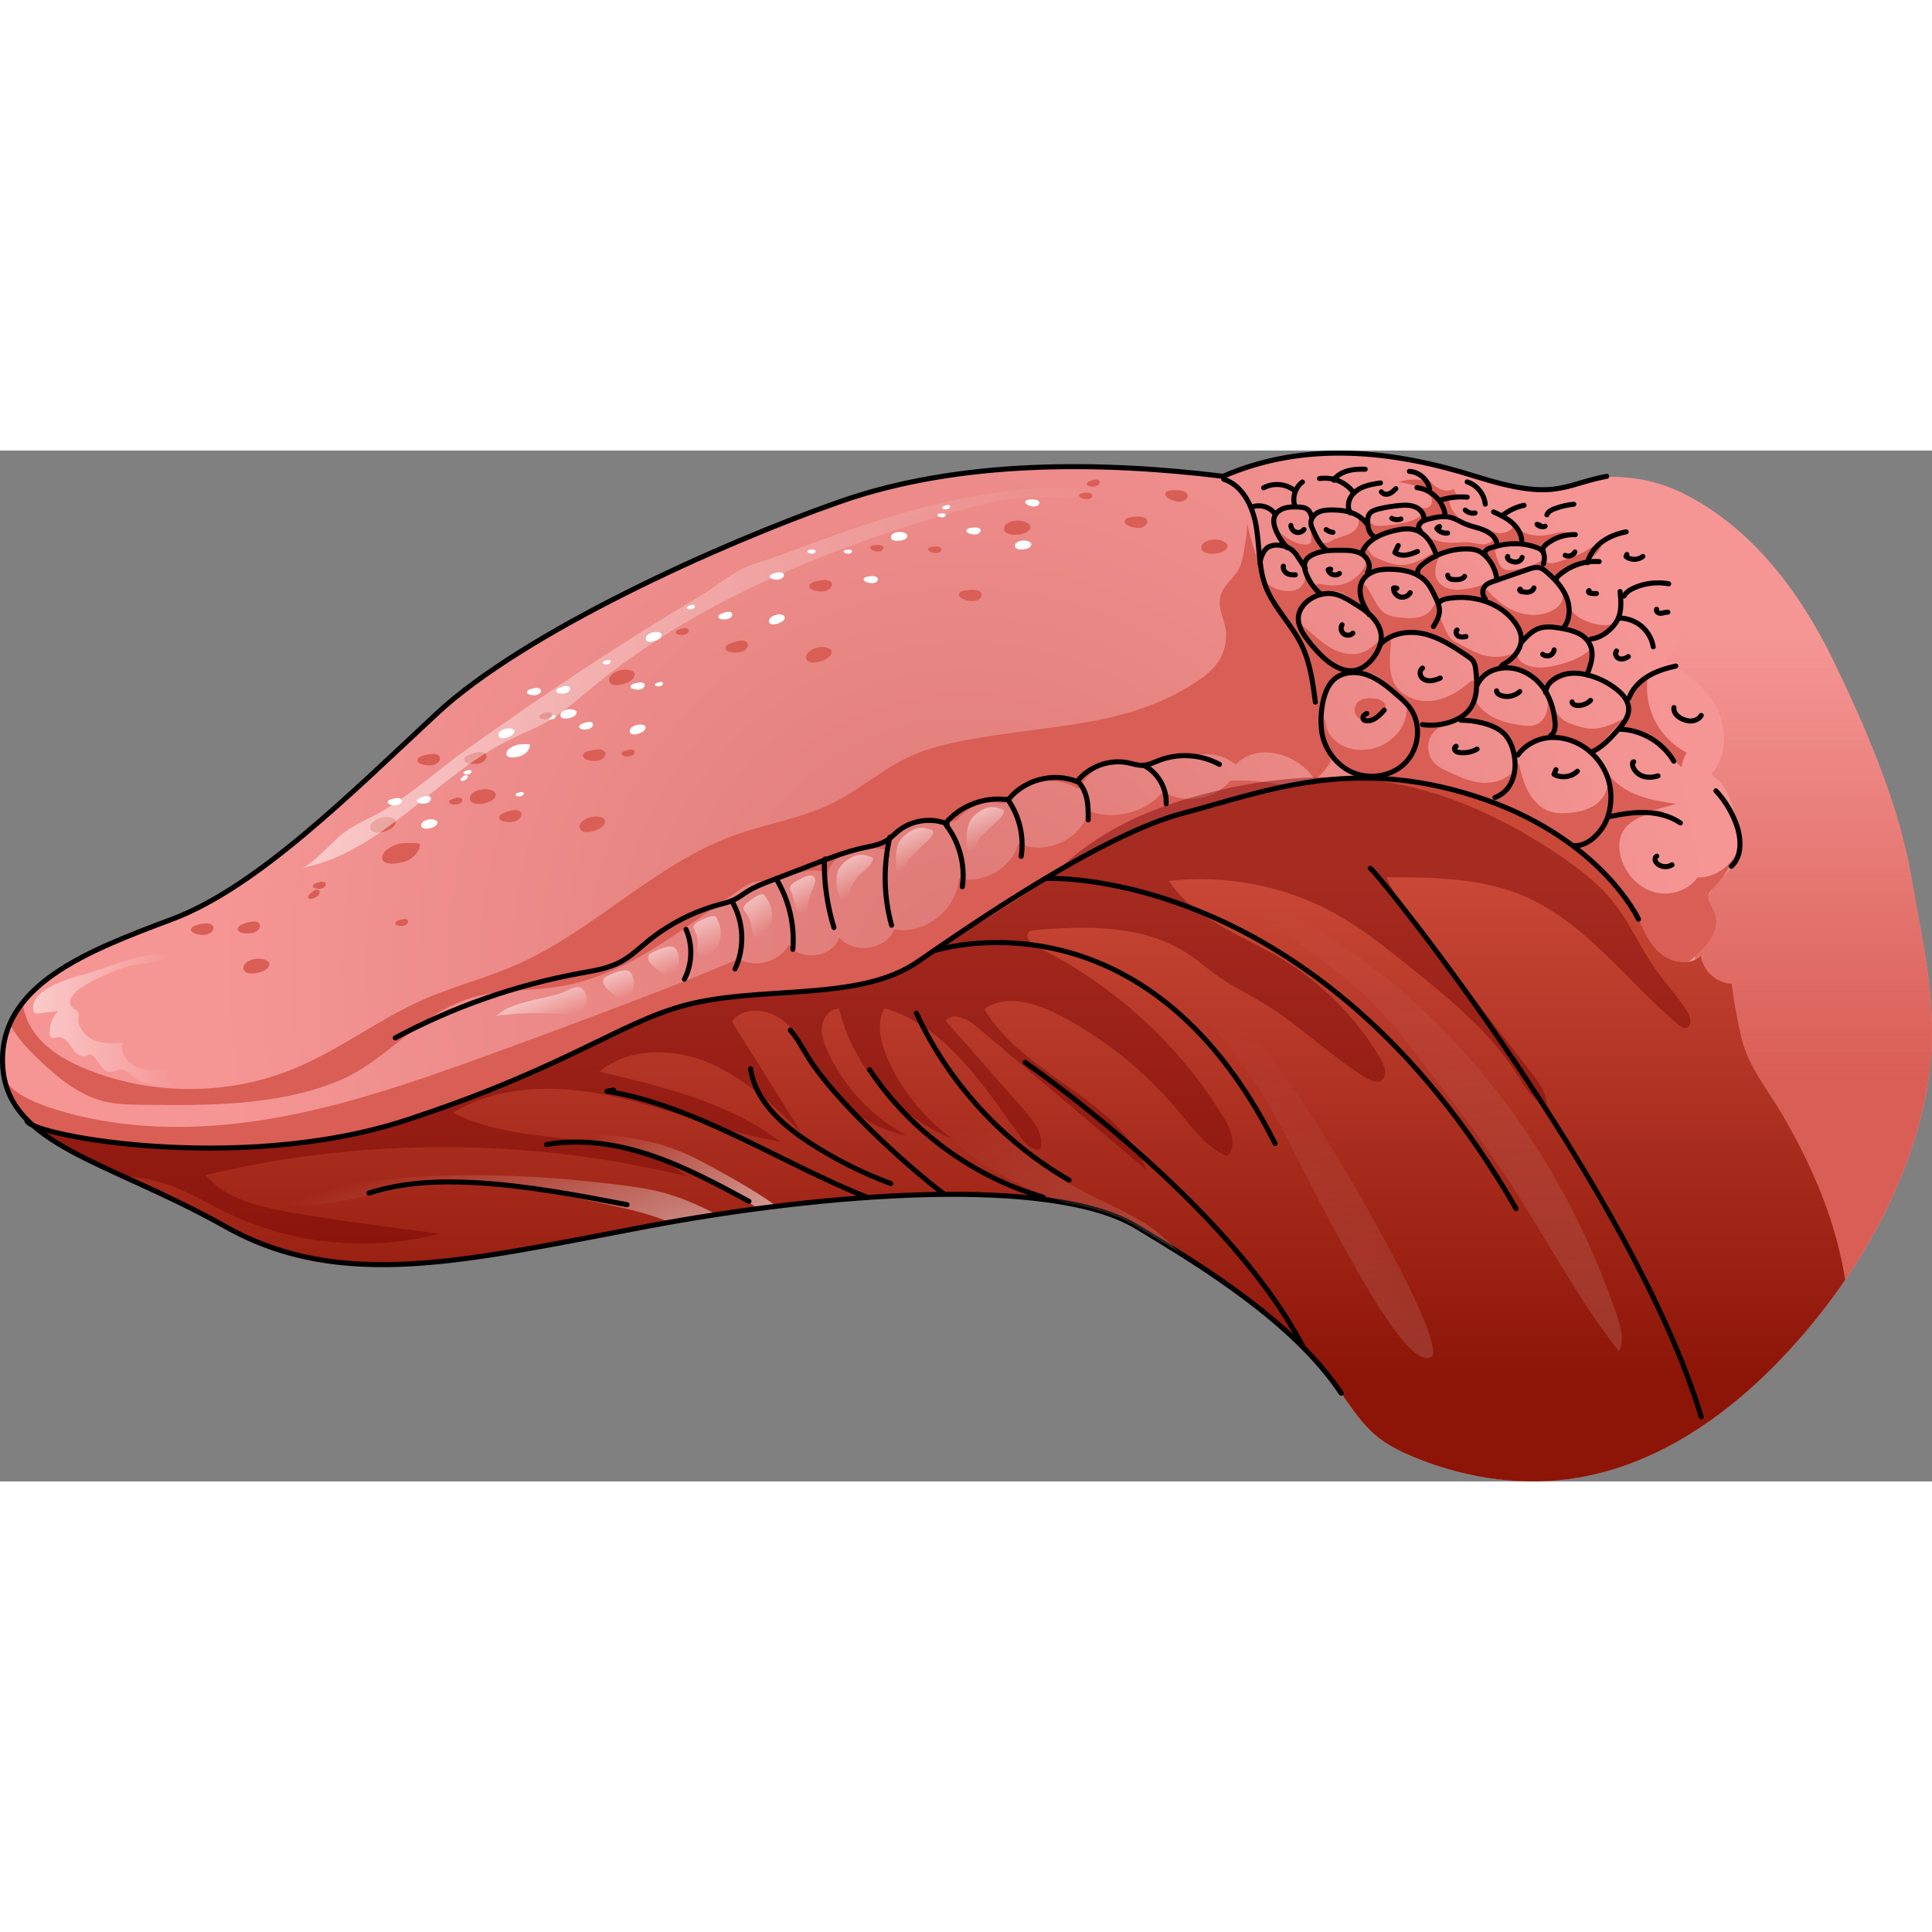 <?xml version="1.0" encoding="utf-8"?>
<!-- Created by: Science Figures, www.sciencefigures.org, Generator: Science Figures Editor -->
<svg version="1.1" id="Layer_1" xmlns="http://www.w3.org/2000/svg" xmlns:xlink="http://www.w3.org/1999/xlink" 
	 width="800px" height="800px" viewBox="0 0 382.538 204.112" enable-background="new 0 0 382.538 204.112"
	 xml:space="preserve">
<rect x="0" y="0" width="382.538" height="204.112" fill="#808080" stroke="none"/>
<g>
	<g>
		<g>
			<g>
				<radialGradient id="SVGID_1_" cx="191.519" cy="102.294" r="153.057" gradientUnits="userSpaceOnUse">
					<stop  offset="0.003" style="stop-color:#DD7975"/>
					<stop  offset="0.975" style="stop-color:#F59695"/>
				</radialGradient>
				<path fill="url(#SVGID_1_)" d="M365.144,46.051c-0.75-1.597-1.502-3.164-2.247-4.694c-6.602-13.548-16.234-26.28-29.755-32.938
					c-4.474-2.203-8.971-3.162-13.936-3.226c-3.97-0.051-6.936,1.767-10.821,2.328c-5.495,0.794-11.072-0.796-16.267-2.436
					c-15.943-5.034-33.564-7.132-49.926,0c-23.914-2.937-52.024-3.356-75.939,5.035s-62.513,25.89-79.715,41.894
					S50.875,86.477,34.093,92.77S-0.31,105.777,0.529,121.719s20.978,18.88,44.053,31.886c23.075,13.006,47.829,6.713,83.491,0
					s80.134-10.069,96.917,0c14.292,8.575,30.025,17.868,39.739,31.817c5.283,7.586,6.948,10.571,15.953,14.162
					c10.039,4.003,21.095,5.581,31.799,3.771c17.43-2.949,32.39-14.355,43.992-27.693c11.876-13.653,21.102-29.919,24.76-47.641
					c3.234-15.671-0.239-28.728-2.857-43.965C376.226,71.547,370.737,57.964,365.144,46.051z"/>
				<linearGradient id="SVGID_2_" gradientUnits="userSpaceOnUse" x1="356.054" y1="35.384" x2="356.054" y2="124.823">
					<stop  offset="0" style="stop-color:#D95E55;stop-opacity:0"/>
					<stop  offset="1" style="stop-color:#D95E55"/>
				</linearGradient>
				<path fill="url(#SVGID_2_)" d="M378.375,84.056c-2.149-12.509-7.638-26.093-13.232-38.006c-0.75-1.597-1.502-3.164-2.247-4.694
					c-3.486-7.153-7.827-14.069-13.129-19.993c-4.461,1.379-9.154,2.007-13.82,1.825c-0.647-0.025-1.338-0.055-1.894,0.277
					c-1.343,0.803-0.875,2.806-0.48,4.32c1.278,4.898-0.316,10.436-4.002,13.905c4.19,2.118,8.158,5.078,10.315,9.248
					s2.098,9.72-1.072,13.183c3.417,2.154,4.587,6.548,5.033,10.562c0.294,2.645,0.349,5.505-1.075,7.753
					c-0.776,1.225-1.926,2.157-2.874,3.254c-2.714,3.143-3.617,7.442-4.042,11.573c-1.443,14.044,1.534,28.125,4.494,41.929
					c1.788,8.337,3.591,16.725,6.835,24.61c1.951,4.743,4.696,9.536,8.937,12.25c0.115-0.131,0.235-0.26,0.35-0.391
					c11.876-13.653,21.102-29.919,24.76-47.641C384.466,112.351,380.993,99.293,378.375,84.056z"/>
				<path fill="#D95E55" d="M283.296,9.151c0.412,0.605,0.273,1.518-0.3,1.974c-0.573,0.455-1.494,0.384-1.99-0.154
					c-0.169,0.082-0.164,0.336-0.062,0.493c0.102,0.157,0.267,0.265,0.372,0.421c0.206,0.307,0.125,0.741-0.101,1.035
					c-0.226,0.293-0.566,0.474-0.903,0.627c-1.904,0.86-4.022,1.092-6.1,1.312c-0.726,0.077-1.485,0.15-2.165-0.118
					c-0.679-0.268-1.238-0.993-1.059-1.701c-0.213,0.822-0.207,1.701,0.02,2.52c-0.454-1.182-1.363-2.182-2.496-2.747
					c0.674,0.619,0.629,1.76,0.111,2.514c-0.518,0.755-1.384,1.191-2.248,1.495s-1.769,0.513-2.568,0.958
					c-0.377,0.21-0.744,0.477-1.173,0.52c-0.827,0.083-1.477-0.671-1.914-1.377c-0.445-0.719-0.836-1.47-1.17-2.246
					c0.024,0.92,0.049,1.84,0.073,2.76c0.008,0.314,0.005,0.662-0.203,0.897c-0.216,0.244-0.578,0.283-0.903,0.275
					c-2.329-0.059-4.299-1.653-6.07-3.167c0.452,0.89,0.904,1.779,1.356,2.669c0.116,0.229,0.24,0.466,0.448,0.617
					c0.181,0.132,0.407,0.183,0.622,0.246c1.432,0.42,2.639,1.542,3.162,2.939c1.273-1.625,3.364-2.448,5.422-2.605
					c2.058-0.157,4.113,0.277,6.118,0.765c1.086-1.972,2.927-3.515,5.059-4.24c2.131-0.724,4.532-0.623,6.594,0.279
					c0.085-1.56,1.532-2.771,3.056-3.114c1.524-0.343,3.109-0.017,4.637,0.309c-0.986-0.782-1.694-1.906-1.975-3.132
					c-0.085-0.374-0.087-0.855,0.25-1.038c0.138-0.075,0.302-0.078,0.459-0.078c0.577,0.003,1.154,0.037,1.728,0.103
					c-0.742-0.192-1.355-0.818-1.531-1.563c-0.963,0.545-2.208,0.349-3.162-0.21c-0.955-0.559-1.681-1.429-2.388-2.281
					c0.078,0.311,0.155,0.622,0.233,0.933c-1.851-0.473-3.836-0.406-5.65,0.191c1.32,0.204,2.657,0.412,3.884,0.941
					c1.227,0.529,2.351,1.424,2.873,2.654"/>
				<path fill="#D95E55" d="M307.863,25.361c-0.207-0.493-0.663-0.829-1.098-1.139c-0.677-0.483-1.414-0.986-2.246-0.986
					c-0.434,0-0.855,0.139-1.265,0.28c-2.11,0.725-4.189,1.54-6.23,2.441c-0.122-0.88-0.523-1.694-0.937-2.481
					c-0.568-1.079-1.189-2.164-2.115-2.957c-1.271-1.089-3.015-1.518-4.686-1.428c-1.671,0.09-3.283,0.659-4.796,1.374
					c-0.614-1.153-1.267-2.284-1.958-3.392c1.488,0.751,3.149,1.156,4.815,1.173c1.292,0.014,2.59-0.201,3.872-0.035
					c0.796,0.103,1.575,0.351,2.378,0.364c0.803,0.012,1.681-0.277,2.075-0.976c-1.332-1.134-2.935-1.948-4.636-2.356
					c1.124,0.092,2.256,0.185,3.343,0.486c0.847,0.235,1.675,0.596,2.554,0.626c0.841,0.029,1.69-0.264,2.335-0.805
					c0.111-0.093,0.221-0.203,0.249-0.345c0.025-0.126-0.02-0.255-0.065-0.375c-0.135-0.367-0.271-0.734-0.406-1.1
					c0.673,1.38,2.023,2.359,3.496,2.795c1.472,0.436,3.057,0.371,4.559,0.052c1.061-0.225,2.138-0.577,3.206-0.39
					c-0.956,0.34-1.922,0.685-2.777,1.233s-1.6,1.326-1.914,2.292c-1.558-0.655-3.176-1.233-4.862-1.345
					c-1.686-0.112-3.464,0.291-4.736,1.403c0.139,0.736,0.345,1.458,0.614,2.157c0.213,0.553,0.491,1.119,0.988,1.441
					c0.45,0.291,1.014,0.339,1.549,0.318c1.292-0.05,2.543-0.444,3.771-0.85c1.174-0.388,2.466-0.899,2.97-2.027
					c-0.354,0.462,0.016,1.188,0.559,1.398c0.543,0.211,1.152,0.065,1.713-0.093c1.817-0.514,3.604-1.152,5.31-1.964
					c0.468-0.223,3.243-2.122,3.571-1.798c0.408,0.403-0.823,1.866-1.046,2.125c-0.951,1.104-1.874,1.302-3.211,1.703
					C310.904,22.747,309.163,23.86,307.863,25.361z"/>
				<path fill="#D95E55" d="M314.094,33.768c1.926,0.794,4.188,1.205,6.05,0.271c-1.638,1.291-3.431,2.386-5.329,3.253
					c-0.149,0.068-0.313,0.137-0.473,0.098c-0.149-0.036-0.26-0.156-0.365-0.267c-1.188-1.257-2.859-2.045-4.585-2.164
					c0.973,0.067,1.176-2.993,1.433-3.46c0.492,0.298,0.904,0.912,1.411,1.274C312.809,33.181,313.445,33.501,314.094,33.768z"/>
				<path fill="#D95E55" d="M299.864,31.769c2.436,1.026,5.354,1.117,7.653-0.187c0.604-0.342,1.168-0.785,1.533-1.374
					s0.511-1.342,0.268-1.991c1.196,1.917,1.405,4.414,0.545,6.503c-0.038,0.091-0.081,0.187-0.162,0.243
					c-0.142,0.098-0.334,0.04-0.497-0.014c-2.886-0.959-6.364,0.421-7.807,3.098c-0.522-2.424-2.059-4.49-3.623-6.413
					c-0.438-0.538-0.916-1.097-1.574-1.316c-0.494-0.164-1.05-0.121-1.515-0.354c-0.579-0.29-1.108-1.252-0.912-1.911
					c0.347-1.17,1.107,0.029,1.544,0.48C296.617,29.877,298.132,31.039,299.864,31.769z"/>
				<path fill="#D95E55" d="M285.026,20.352c-0.145,0.505-0.291,1.011-0.436,1.516c-0.301,1.047-0.603,2.167-0.276,3.207
					c0.335,1.067,1.301,1.852,2.363,2.201c1.062,0.349,2.213,0.316,3.321,0.167c2.077-0.278,4.093-0.949,5.966-1.888
					c-0.748,0.438-1.52,0.897-2.021,1.605s-0.657,1.738-0.128,2.425c-1.639-0.52-3.367-0.756-5.086-0.696
					c-1.42,0.05-3.023,0.429-3.708,1.673c0.181-0.329-1.6-2.776-1.838-3.191c-0.357-0.622-0.698-1.22-1.177-1.759
					c-0.245-0.275-0.907-0.686-1.01-1.023c-0.19-0.624,0.523-1.049,0.935-1.43C282.953,22.212,283.984,21.276,285.026,20.352z"/>
				<path fill="#D95E55" d="M271.649,20.69c0.618,0.501,1.376,0.793,2.12,1.076c0.971,0.37,1.955,0.743,2.988,0.854
					c2.634,0.282,5.119-1.157,7.328-2.62c-0.589,0.771-1.464,1.26-2.193,1.9c-0.729,0.64-1.349,1.578-1.141,2.525
					c-1.856-0.536-3.799-0.7-5.729-0.791c-0.653-0.031-1.318-0.052-1.952,0.11s-1.243,0.535-1.543,1.116
					c-0.046-1.531-0.624-3.041-1.612-4.211c-0.291-0.345-0.274-1.632,0.421-1.576C270.732,19.105,271.312,20.417,271.649,20.69z"/>
				<path fill="#D95E55" d="M257.352,32.63c0.002-0.503,0.047-1.013,0.221-1.485c0.511-1.385,1.974-2.135,3.314-2.755
					c-0.787-1.272-1.573-2.545-2.36-3.817c-0.106,1.014-0.427,2.095-1.259,2.683c-0.458,0.324-1.023,0.461-1.581,0.52
					c-2.172,0.227-4.431-0.724-5.786-2.437c1.438,5.11,4.677,9.694,9.014,12.757c-0.164-0.116-0.341-1.092-0.454-1.319
					c-0.162-0.326-0.39-0.613-0.539-0.945C257.488,34.864,257.348,33.681,257.352,32.63z"/>
				<path fill="#D95E55" d="M265.693,26.507c2.349-0.568,4.33-2.462,5.002-4.784c0.329,0.87,0.117,1.848-0.195,2.725
					c-0.311,0.877-0.723,1.737-0.795,2.665c-0.122,1.568,0.742,3.051,0.856,4.62c-1.833-0.786-2.948-2.758-4.78-3.546
					c-0.983-0.422-2.125-0.442-3.133-0.091c-0.599,0.209-0.848,0.58-1.4,0.348c-0.365-0.154-0.746-0.653-0.808-1.042
					c-0.183-1.147,0.769-1.06,1.527-0.899C263.187,26.761,264.475,26.801,265.693,26.507z"/>
				<path fill="#D95E55" d="M315.557,38.707c-1.651,1.927-4.13,2.928-6.575,3.606c-2.198,0.609-4.597,1.002-6.716,0.159
					c-0.626-0.249-1.237-0.629-1.558-1.22c-0.321-0.592-0.258-1.428,0.281-1.831c-2.126,1.375-4.853,1.782-7.288,1.089
					c-1.178-0.335-2.273-0.908-3.357-1.477c-0.655-0.343-1.309-0.687-1.964-1.03c-0.268-0.141-0.538-0.283-0.779-0.467
					c-0.714-0.545-1.105-1.402-1.468-2.224c-0.361-0.816-0.722-1.632-1.083-2.448c-0.751,0.824-1.502,1.648-2.252,2.472
					c0.458,1.492,1.953,2.404,3.41,2.963c1.457,0.559,3.038,0.93,4.238,1.927c1.644,1.366,2.23,3.62,2.475,5.743
					c0.931-1.246,2.45-1.901,3.942-2.344c1.788-0.531,3.802-0.815,5.452,0.054c0.703,0.37,1.288,0.925,1.863,1.472
					c0.706,0.672,1.412,1.344,2.118,2.015c-0.14-0.133,2.089-1.604,2.312-1.716c0.916-0.46,1.913-0.758,2.931-0.876
					c0.78-0.091,1.789,0.152,2.503-0.227c0.602-0.319,0.811-1.02,1.003-1.627C315.456,41.425,315.639,40.065,315.557,38.707z"/>
				<path fill="#D95E55" d="M321.043,55.114c0.757-1.54,1.068-3.296,0.886-5.003c-0.02-0.188-0.046-0.382,0.003-0.565
					c0.06-0.224,0.223-0.404,0.379-0.576c1.107-1.219,2.137-2.509,3.083-3.858c0.235-0.335,0.512-0.704,0.917-0.758
					c-0.524,3.038-0.057,6.24,1.315,9.001s3.64,5.068,6.378,6.485c-0.611,0.848-0.891,1.802-1.021,2.825
					c-0.828-0.525-1.349-1.35-1.966-2.09c-0.786-0.942-1.801-1.709-2.809-2.398c-1.079-0.737-2.231-1.37-3.432-1.884
					C324.448,56.151,321.17,54.855,321.043,55.114z"/>
				<path fill="#D95E55" d="M291.985,49.179c0.764,1.651,2.224,2.908,3.855,3.713c1.631,0.805,3.435,1.196,5.233,1.471
					c1.079,0.165,2.229,0.282,3.221-0.172c0.885-0.405,1.532-1.233,1.859-2.149s0.361-1.915,0.255-2.882
					c0.527,0.867,1.082,1.717,1.665,2.548c0.397,0.567,0.815,1.133,1.363,1.556c0.592,0.457,1.307,0.724,2.012,0.973
					c1.083,0.382,2.189,0.742,3.334,0.819c2.578,0.173,5.011-1.084,7.288-2.306c-2.431,2.235-4.66,4.69-6.651,7.325
					c-1.461-1.151-2.97-2.327-4.753-2.855c-1.955-0.579-4.102-0.312-5.975,0.494c-1.873,0.806-3.491,2.123-4.874,3.622
					c0.061-1.527,0.098-3.151-0.676-4.468c-0.921-1.568-2.767-2.32-4.524-2.788c-1.915-0.51-3.886-0.81-5.865-0.893
					c-0.188-0.008-0.386-0.017-0.544-0.119c-0.132-0.086-0.218-0.226-0.279-0.371c-0.466-1.094,0.28-2.307,1.052-3.213
					c0.509-0.597,1.104-1.207,1.84-1.515C291.993,47.477,291.612,48.374,291.985,49.179z"/>
				<path fill="#D95E55" d="M286.072,54.358c-1.519,0.439-2.764,1.724-3.153,3.257c-0.389,1.533,0.091,3.256,1.217,4.367
					c0.748,0.738,1.723,1.193,2.676,1.633c1.821,0.841,3.667,1.691,5.643,2.039c3.245,0.572,6.801-0.589,8.254-3.736
					c0.469,1.911,0.947,3.844,1.874,5.58c0.926,1.736,2.364,3.281,4.223,3.925c1.242,0.43,2.59,0.434,3.899,0.318
					c1.757-0.156,3.541-0.542,5.016-1.509s2.596-2.605,2.58-4.369c0.265,0.773,0.529,1.547,0.794,2.32
					c-0.187-1.887-0.676-3.743-1.443-5.477c1.21,2.501,3.585,4.284,6.152,5.347s5.345,1.487,8.092,1.903
					c-1.771,0.489-3.543,0.977-5.314,1.466c0.997-0.331,2.131-0.227,3.051,0.28c-3.66-0.114-7.897,1.49-8.83,5.031
					c-0.313,1.186-0.206,2.451,0.101,3.639c0.828,3.197,3.251,6.022,6.408,6.994c3.156,0.972,6.935-0.134,8.807-2.856
					c3.212,0.094,6.384-1.934,7.645-4.89c-1.008,2.617-2.565,5.022-4.54,7.013c-0.371,0.374-0.771,0.756-0.936,1.257
					c-0.388,1.181,0.654,2.292,1.159,3.428c0.634,1.425,0.406,3.12-0.273,4.524c-0.679,1.404-1.766,2.565-2.881,3.655
					c-2.105,2.055-4.703,4.055-7.638,3.855c-3.18-0.216-5.614-2.973-6.999-5.844c-1.385-2.871-2.117-6.066-3.881-8.721
					c-1.615-2.43-3.983-4.241-6.307-6.005c-2.831-2.149-5.669-4.303-8.73-6.108c-4.194-2.474-8.751-4.261-13.285-6.037
					c-4.253-1.666-8.529-3.339-12.993-4.305c-0.824-0.178-1.683-0.345-2.365-0.841c-0.682-0.496-1.129-1.432-0.783-2.201
					c0.281-0.627,0.967-0.945,1.577-1.262c1.547-0.803,3.001-2.022,3.501-3.691c0.297-0.993,0.232-2.059,0.431-3.076
					c0.366-1.867,1.681-3.523,3.416-4.303s3.846-0.664,5.486,0.302c-0.567,1.121-1.456,2.077-2.532,2.725"/>
				<path fill="#D95E55" d="M273.01,35.107c0.082-1.217-0.998-2.143-1.765-3.091c-1.105-1.366-1.676-3.151-1.571-4.904
					c0.01-0.163,0.033-0.342,0.156-0.45c0.287-0.251,0.691,0.126,0.88,0.456c0.512,0.894,1.024,1.789,1.536,2.683
					c0.473,0.827,0.967,1.677,1.728,2.251c1.029,0.776,2.384,0.929,3.669,1.032c1.064,0.085,2.145,0.154,3.191-0.064
					c1.045-0.218,2.066-0.759,2.64-1.659c0.279-0.437,0.548-1.015,1.066-1.037c0.44,1.012,0.466,2.196,0.072,3.227
					c-0.175,0.457-0.426,0.88-0.679,1.299c-0.406,0.672-0.901,1.399-1.669,1.561c-0.574,0.121-1.155-0.11-1.726-0.25
					c-1.584-0.388-3.332-0.04-4.646,0.924c-0.532,0.39-1.212,0.899-1.769,0.545c-0.305-0.194-0.418-0.578-0.507-0.929
					c-0.229-0.9-0.459-1.8-0.688-2.699"/>
				<path fill="#D95E55" d="M279.971,53.259c0.585,0.668,1.33,1.139,2.536,1.277c2.246,0.256,4.583-0.396,6.372-1.78
					c1.727-1.336,3.774-4.197,3.295-6.522c-0.062-0.3-0.221-0.645-0.526-0.677c-0.22-0.023-0.414,0.132-0.582,0.276
					c-2.164,1.852-4.721,3.4-7.552,3.718c-2.831,0.318-5.95-0.831-7.36-3.306c-1.147-2.013-1.015-4.479-0.85-6.79
					c0.033-0.461,0.066-0.922,0.099-1.383c0.017-0.238,0.025-0.504-0.133-0.683c-0.196-0.221-0.567-0.194-0.809-0.024
					c-0.242,0.17-0.388,0.441-0.534,0.698c-0.378,0.663-0.893,1.179-1.319,1.781c-0.462,0.654-0.665,1.448-1.136,2.094
					c-0.577,0.79-1.514,1.217-2.409,1.611c0.696,0.414,1.571,0.332,2.357,0.529c0.983,0.246,1.793,0.92,2.567,1.574
					c0.733,0.619,1.486,1.266,1.9,2.132c0.199,0.417,0.317,0.881,0.611,1.239c0.308,0.375,0.77,0.314,1.115,0.589
					c0.337,0.269,0.53,0.776,0.751,1.136C278.946,51.693,279.375,52.579,279.971,53.259z"/>
				<path fill="#D95E55" d="M268.397,52.159c-0.33-0.77-0.15-1.73,0.435-2.33c0.764-0.783,1.989-0.864,3.078-0.759
					c0.605,0.058,1.226,0.167,1.731,0.505c0.504,0.339,0.861,0.961,0.724,1.552C273.889,53.165,269.385,54.467,268.397,52.159z"/>
				<path fill="#D95E55" d="M262.247,53.091c0.069,2.126,1.421,4.104,3.266,5.163s4.112,1.253,6.185,0.776
					c3.521-0.809,6.638-3.84,6.808-7.448c0.009-0.192,0.022-0.411,0.171-0.533c0.253-0.207,0.619,0.045,0.826,0.298
					c1.402,1.722,1.757,4.113,1.436,6.31c-0.28,1.92-1.085,3.835-2.579,5.073c-0.682,0.565-1.483,0.972-2.314,1.277
					c-4.559,1.678-10.208-0.009-12.879-4.067c-0.807-1.225-1.342-2.605-1.871-3.973c-0.24-0.621-0.484-1.261-0.466-1.926
					c0.017-0.665,0.362-1.368,0.985-1.602c0.552,1.358,1.042,2.742,1.469,4.144"/>
				<g>
					<path fill="#D95E55" d="M1.098,115.977c0.157-0.168,0.326-0.322,0.505-0.464l-0.432,0.215
						C1.147,115.812,1.12,115.893,1.098,115.977z"/>
					<path fill="#D95E55" d="M243.617,65.375c-3.132,3.762-9.132,4.732-13.29,2.149c-3.481,4.157-9.691,5.771-14.756,3.836
						c-1.471,5.645-8.677,8.942-13.91,6.363c-1.274,4.913-6.908,8.22-11.818,6.938c-0.274,6.142-6.689,11.254-12.737,10.149
						c-1.692,4.096-8.16,5.013-10.924,1.548c-1.248,4.012-7.685,4.921-9.994,1.41c-1.739,3.433-6.572,4.849-9.889,2.896
						c-4.332,1.829-8.688,3.602-13.067,5.317c-1.848,0.724-3.699,1.437-5.552,2.147c-10.515,4.031-21.067,7.964-31.655,11.798
						c-13.955,5.053-28.056,9.956-42.693,12.408c-14.637,2.452-29.955,2.36-44-2.437c-3.181-1.087-6.464-2.591-8.409-5.27
						c2.859,12.705,19.975,16.41,40.055,27.026c31.195-3.086,62.267-7.422,93.11-13.021c17.077-3.1,34.222-6.625,50.195-13.413
						c20.419-8.677,38.231-22.378,55.795-35.932c8.016-6.186,16.158-12.501,21.991-20.777
						C256.219,66.221,249.896,65.147,243.617,65.375z"/>
					<path fill="#D95E55" d="M1.603,115.513l1.638-0.817C2.618,114.852,2.074,115.139,1.603,115.513z"/>
				</g>
				<g>
					<path fill="#D95E55" d="M263.522,61.488c-0.332-1.12-0.86-2.313-1.186-3.417c-0.628-2.122-1.113-4.413-0.893-6.639
						c0.267-2.7,1.85-6.706,4.748-7.54c0.633-0.182,1.31-0.186,1.931-0.405c0.416-0.147,0.792-0.386,1.164-0.623
						c0.965-0.615,1.945-1.242,2.698-2.103c0.753-0.862,1.263-2.006,1.106-3.14c-1.02,0.935-2.076,1.892-3.376,2.365
						c-1.746,0.634-3.727,0.298-5.405-0.501c-1.678-0.799-3.11-2.022-4.52-3.232c-0.697-0.597-1.394-1.195-2.091-1.792
						c0.295,1.375,1.124,2.629,2.273,3.439c0.275,0.194,0.57,0.63,0.272,0.785c-0.137,0.071-0.301-0.003-0.436-0.078
						c-1.055-0.582-1.7-0.993-2.39-1.974c-0.655-0.93-1.315-1.857-1.963-2.792c-1.263-1.822-2.488-3.674-3.55-5.623
						c-2.424-4.446-3.946-9.272-5.078-14.221c0.347,1.519-0.589,6.772-1.133,8.502c-0.962,3.057-4.204,3.984-4.179,7.632
						c0.016,2.314,1.324,4.218,1.271,6.495c-0.049,2.105-0.713,4.205-2.04,5.857c-1.119,1.394-2.587,2.462-4.081,3.442
						c-12.469,8.175-26.368,8.326-40.665,10.615c-5.461,0.874-11.005,1.773-16.016,4.114c-5.344,2.497-9.844,6.526-15.129,9.145
						c-6.109,3.027-12.999,4.045-19.411,6.36c-15.824,5.712-27.881,18.936-43.288,25.692c-5.975,2.62-12.356,4.221-18.327,6.85
						c-8.704,3.833-16.363,9.775-25.123,13.477c-13.015,5.501-28.2,5.652-41.321,0.41c-3.841-1.535-7.614-3.597-10.185-6.837
						c-1.453-1.831-2.448-4.103-2.728-6.411c-1.017,1.291-1.862,2.672-2.508,4.154c1.381,2.807,3.696,5.201,6.014,7.374
						c3.667,3.437,7.716,6.769,12.594,7.981c2.492,0.619,5.086,0.653,7.653,0.683c12.781,0.151,26.19,0.258,38.269-4.516
						c10.861-4.293,16.984-14.74,29.219-17.275c4.997-1.035,10.176-0.818,15.211-1.654c13.4-2.226,24.319-11.515,35.548-19.159
						c1.411-0.96,3.049-1.943,4.715-1.57c2.085-1.206,4.506-1.755,6.911-1.691c1.909-0.641,4.013-0.718,5.806-0.103
						c0.636-2.327,2.636-3.766,5.186-4.287c0.515-0.105,1.182-0.2,1.916-0.261c1.476-0.338,3.019-0.347,4.484,0.05
						c0.985-4.737,7.113-6.115,12.097-5.286c0.64-0.225,1.279-0.451,1.919-0.676c1.316-1.537,3.067-2.743,5.033-3.208
						c1.212-0.286,2.754-0.359,4.101-0.009c0.462-0.162,0.929-0.323,1.398-0.482c1.86-2.27,4.353-3.799,7.448-3.968
						c1.901-0.104,4.208,0.408,5.998,1.526c0.204-0.273,0.444-0.514,0.682-0.755c1.037-1.896,2.817-3.355,4.914-3.994
						c1.559-0.475,3.657-0.541,5.405,0.039c3.426-0.565,6.853-1.13,10.279-1.694c2.324-0.383,4.758-0.759,6.993-0.013
						c1.073,0.358,2.02,0.948,2.915,1.635c4.323-4.574,12.436-2.15,15.658,3C261.616,64.18,262.721,62.911,263.522,61.488z"/>
				</g>
				<linearGradient id="SVGID_3_" gradientUnits="userSpaceOnUse" x1="185.931" y1="184.358" x2="185.931" y2="83.471">
					<stop  offset="0" style="stop-color:#8C1508"/>
					<stop  offset="1" style="stop-color:#CA4837"/>
				</linearGradient>
				<path fill="url(#SVGID_3_)" d="M356.472,175.674c3.172-3.647,6.147-7.485,8.885-11.483c-0.79-4.797-2.013-9.519-3.619-14.038
					c-2.268-6.379-5.256-12.484-8.644-18.339c-2.848-4.923-6.93-9.823-8.255-15.406c-0.849-3.574-1.507-7.193-1.972-10.837
					c-2.965-0.107-5.675-2.553-6.084-5.492c-2.132,1.97-5.724,1.409-7.96-0.441c-2.982-2.467-3.901-6.397-5.966-9.536
					c-1.537-2.338-3.348-4.499-5.303-6.496c-6.991-7.143-15.972-12.11-25.437-15.158c-24.754-7.971-41.955-0.839-57.898,3.356
					c-15.943,4.195-41.536,21.817-52.444,29.369c-10.908,7.552-28.529,5.035-43.214,7.971
					c-14.684,2.937-23.914,12.167-57.898,23.352c-30.102,9.907-67.112,4.351-74.159,1.103c7.779,6.904,22.236,11.088,38.078,20.017
					c23.075,13.006,47.829,6.713,83.491,0s80.134-10.069,96.917,0c14.292,8.575,30.025,17.868,39.739,31.817
					c5.283,7.586,6.948,10.571,15.953,14.162c10.039,4.003,21.095,5.582,31.799,3.771
					C329.91,200.418,344.87,189.012,356.472,175.674z"/>
				<path opacity="0.4" fill="#720000" d="M181.775,101.173c-10.908,7.552-28.529,5.035-43.214,7.971
					c-14.684,2.937-23.914,12.167-57.898,23.352c-30.102,9.907-67.112,4.351-74.159,1.103c4.232,3.756,10.45,6.71,17.783,10.058
					c3.545,0.178,7.062,0.918,10.367,2.213c3.509,1.375,6.751,3.338,10.14,4.987c13.016,6.334,28.308,7.859,42.319,4.218
					c-9.844-1.27-19.691-2.541-29.473-4.22c-6.208-1.066-12.89-2.58-16.942-7.403c31.194-7.485,64.179-7.388,95.328,0.28
					c-12.701-10.021-31.945-5.199-46.32-12.622c9.506-5.868,21.625-5.554,32.514-3.064c10.89,2.49,21.299,6.937,32.311,8.817
					c-10.308-7.804-23.308-10.934-35.898-13.876c5.893-4.839,14.662-4.751,21.684-1.778c7.022,2.973,12.699,8.355,18.209,13.625
					c-4.539-7.254-9.079-14.509-13.619-21.763c2.355-3.312,7.783-2.493,10.75,0.284c2.967,2.778,4.373,6.79,6.518,10.242
					c3.834,6.172,10.305,10.642,17.434,12.045c-6.956-3.65-12.621-9.703-15.802-16.885c-0.693-1.564-1.281-3.266-1.021-4.957
					c0.26-1.691,1.628-3.321,3.339-3.325c2.745,11.444,11.317,21.327,22.257,25.662c-5.764-4.198-10.322-10.033-13-16.642
					c-1.142-2.818-1.776-6.22-0.283-9.079c12.255,3.526,19.734,15.442,27.208,25.774c0.903,1.248,2.312,2.64,3.738,2.059
					c0.691-2.825-1.367-5.516-3.288-7.7c-5.181-5.89-10.363-11.78-15.544-17.669c1.512-1.779,4.371-0.322,6.156,1.183
					c11.214,9.46,22.427,18.92,33.641,28.38c-5.642-14.181-24.371-18.712-32.102-31.872c4.285-3.037,10.237-1.182,14.896,1.243
					c8.938,4.653,16.941,11.091,23.402,18.824c2.86,3.424,5.598,7.241,9.667,9.07c2.118-1.652,1.003-5.023-0.384-7.324
					c-8.796-14.595-21.856-26.585-37.147-34.105c-1.183-0.582-2.565-2.011-1.619-2.928c0.334-0.324,0.836-0.381,1.3-0.42
					c10.308-0.87,21.427-1.008,30.086,4.652c2.17,1.418,4.11,3.161,6.237,4.642c2.834,1.974,5.971,3.467,8.923,5.261
					c7.127,4.33,13.098,10.363,20.21,14.718c0.904,0.554,2.052,1.085,2.97,0.554c1.347-0.78,0.781-2.835-0.004-4.179
					c-4.833-8.282-11.814-15.297-20.071-20.171c-7.742-4.57-17.005-7.667-21.912-15.199c11.277-1.258,22.954,0.946,32.876,6.453
					c5.241,2.909,9.945,6.68,14.621,10.432c7.923,6.357,15.991,12.875,21.449,21.441c1.568,2.46,3.117,5.256,5.845,6.291
					c0.11-2.438-1.46-4.593-2.953-6.523c-7.309-9.442-14.618-18.884-21.928-28.327c-2.567-3.316-5.157-6.67-6.892-10.487
					c9.133,0.01,18.544,0.074,26.969,3.599c12.423,5.198,20.623,16.951,30.919,25.63c0.388,0.327,0.835,0.669,1.34,0.631
					c1.321-0.099,1.093-2.137,0.381-3.254c-1.988-3.118-4.531-5.845-6.628-8.891c-2.824-4.101-4.822-8.752-7.902-12.665
					c-2.95-3.747-6.792-6.689-10.741-9.363c-9.442-6.395-19.862-11.546-31.014-13.93c-12.617-2.697-25.729-1.703-38.166,1.439
					c-10.869,2.747-20.432,6.709-28.863,14.174C202.387,89.291,191.116,94.706,181.775,101.173z"/>
				<linearGradient id="SVGID_4_" gradientUnits="userSpaceOnUse" x1="160.236" y1="183.438" x2="116.331" y2="136.598">
					<stop  offset="0" style="stop-color:#FFFFFF"/>
					<stop  offset="1" style="stop-color:#FFFFFF;stop-opacity:0"/>
				</linearGradient>
				<path fill="url(#SVGID_4_)" d="M138.42,140.5c-14.295-7.53-31.652-4.85-37.395-4.212c-5.743,0.638-13.529,3.701-2.415,1.825
					c11.113-1.876,21.795-0.681,31.63,1.911c9.835,2.591,19.81,10.074,19.81,10.074l0.003,0.003c1.233-0.163,2.466-0.32,3.701-0.471
					C151.717,148.105,147.336,145.197,138.42,140.5z"/>
				<linearGradient id="SVGID_5_" gradientUnits="userSpaceOnUse" x1="104.816" y1="167.723" x2="93.969" y2="136.233">
					<stop  offset="0" style="stop-color:#FFFFFF"/>
					<stop  offset="1" style="stop-color:#FFFFFF;stop-opacity:0"/>
				</linearGradient>
				<path opacity="0.5" fill="url(#SVGID_5_)" d="M141.908,151.259c-3.588-1.863-7.277-3.5-11.187-4.489
					c-2.497-0.631-5.055-0.99-7.611-1.315c-22.578-2.869-45.799-3.136-67.799,2.693c1.052,0.942,2.562,1.144,3.973,1.193
					c6.766,0.235,13.336-2.037,20.012-3.165c13.994-2.365,28.309,0.317,42.171,3.363c3.753,0.825,7.575,1.73,11.071,3.267
					C135.617,152.262,138.745,151.743,141.908,151.259z"/>
				<path fill="none" stroke="#000000" stroke-linecap="round" stroke-linejoin="round" stroke-miterlimit="10" d="M318.129,5.096
					c-8.811,1.678-10.069,5.035-26.012,0c-15.943-5.035-33.564-7.132-49.927,0c-23.914-2.937-52.024-3.356-75.939,5.035
					s-62.513,25.89-79.715,41.894S50.875,86.489,34.093,92.782S-0.31,105.788,0.529,121.731s20.978,18.88,44.053,31.886
					c23.075,13.006,47.829,6.713,83.491,0c35.662-6.713,80.134-10.069,96.916,0c13.307,7.984,31.362,19.134,40.57,33.031"/>
				<path fill="none" stroke="#000000" stroke-linecap="round" stroke-linejoin="round" stroke-miterlimit="10" d="M5.346,132.497
					c-1.46,2.66,41.334,11.185,75.318,0s43.214-20.415,57.898-23.352s32.305-0.42,43.214-7.971S218.276,76,234.219,71.805
					s33.145-11.328,57.898-3.356c24.754,7.971,32.305,24.334,32.305,24.334"/>
				<path fill="none" stroke="#000000" stroke-linecap="round" stroke-linejoin="round" stroke-miterlimit="10" d="M78.265,116.29
					c11.44-6.129,23.837-10.465,36.602-12.804c2.736-0.501,5.547-0.931,8.001-2.24c2.015-1.075,3.68-2.688,5.453-4.127
					c4.098-3.327,8.893-5.792,13.984-7.188c1.057-0.29,2.135-0.538,3.119-1.02c0.94-0.461,1.764-1.122,2.653-1.674
					c1.367-0.848,2.879-1.43,4.38-2.008c3.037-1.169,6.074-2.337,9.111-3.506c3.036-1.168,6.086-2.341,9.264-3.039
					c1.75-0.384,3.599-0.65,5.063-1.683c0.637-0.449,1.172-1.026,1.767-1.529c2.589-2.19,6.38-2.855,9.559-1.677
					c2.964-3.54,7.848-5.365,12.407-4.638c3.098-3.978,8.951-5.531,13.614-3.612c2.342-3,6.455-4.5,10.179-3.712
					c0.925,0.196,1.839,0.522,2.785,0.499c1.183-0.029,2.274-0.598,3.38-1.019c3.822-1.457,8.278-1.146,11.861,0.826"/>
				<path fill="none" stroke="#000000" stroke-linecap="round" stroke-linejoin="round" stroke-miterlimit="10" d="M242.293,5.675
					c3.802,1.222,5.793,5.435,6.449,9.374s0.436,8.067,1.843,11.804c1.588,4.217,5.066,7.45,7.062,11.49
					c1.752,3.545,2.288,7.549,2.799,11.47"/>
				<path fill="none" stroke="#000000" stroke-linecap="round" stroke-linejoin="round" stroke-miterlimit="10" d="M187.45,74.065
					c0.069,0.053,0.139-0.104,0.061-0.141c-0.078-0.037-0.169,0.05-0.17,0.137c-0.001,0.087,0.054,0.162,0.106,0.232
					c2.567,3.408,3.707,7.858,3.093,12.08"/>
				<path fill="none" stroke="#000000" stroke-linecap="round" stroke-linejoin="round" stroke-miterlimit="10" d="M199.499,69.022
					c2.326,3.231,3.317,7.394,2.697,11.326"/>
				<path fill="none" stroke="#000000" stroke-linecap="round" stroke-linejoin="round" stroke-miterlimit="10" d="M213.321,65.448
					c1.019,0.918,1.609,2.235,1.886,3.578s0.267,2.726,0.256,4.097"/>
				<path fill="none" stroke="#000000" stroke-linecap="round" stroke-linejoin="round" stroke-miterlimit="10" d="M176.196,76.541
					c-1.348,5.721-1.232,11.781,0.336,17.446"/>
				<path fill="none" stroke="#000000" stroke-linecap="round" stroke-linejoin="round" stroke-miterlimit="10" d="M163.474,80.872
					c-0.15-0.07-0.251,0.163-0.253,0.329c-0.064,4.478,0.58,8.966,1.901,13.245"/>
				<path fill="none" stroke="#000000" stroke-linecap="round" stroke-linejoin="round" stroke-miterlimit="10" d="M153.65,84.722
					c2.55,4.166,3.736,9.152,3.335,14.02"/>
				<path fill="none" stroke="#000000" stroke-linecap="round" stroke-linejoin="round" stroke-miterlimit="10" d="M144.885,89.172
					c2.397,4.016,2.649,9.233,0.651,13.461"/>
				<path fill="none" stroke="#000000" stroke-linecap="round" stroke-linejoin="round" stroke-miterlimit="10" d="M135.831,94.806
					c1.374,3.113,1.252,6.847-0.321,9.864"/>
				<path fill="none" stroke="#000000" stroke-linecap="round" stroke-linejoin="round" stroke-miterlimit="10" d="M226.413,62.293
					c2.797,1.393,4.633,4.52,4.489,7.641"/>
				<path fill="none" stroke="#000000" stroke-linecap="round" stroke-linejoin="round" stroke-miterlimit="10" d="M265.732,34.494
					c-0.346,0.565-0.198,1.379,0.324,1.786c0.522,0.408,1.347,0.353,1.811-0.119"/>
				<path fill="none" stroke="#000000" stroke-linecap="round" stroke-linejoin="round" stroke-miterlimit="10" d="M276.579,27.27
					c-0.203-0.095-0.441-0.112-0.656-0.047c-0.024,0.781,0.536,1.543,1.288,1.753c0.753,0.21,1.626-0.151,2.011-0.831"/>
				<path fill="none" stroke="#000000" stroke-linecap="round" stroke-linejoin="round" stroke-miterlimit="10" d="M263.478,23.486
					c-0.176-0.027-0.361,0.017-0.506,0.12c0.202,0.925,1.533,1.356,2.238,0.724"/>
				<path fill="none" stroke="#000000" stroke-linecap="round" stroke-linejoin="round" stroke-miterlimit="10" d="M281.664,43.069
					c-0.563,0.365-0.617,1.245-0.215,1.783c0.401,0.538,1.122,0.759,1.792,0.725c0.67-0.034,1.308-0.285,1.932-0.533"/>
				<path fill="none" stroke="#000000" stroke-linecap="round" stroke-linejoin="round" stroke-miterlimit="10" d="M288.496,35.513
					c-0.385,0.324-0.16,1.012,0.286,1.245s0.983,0.153,1.479,0.068"/>
				<path fill="none" stroke="#000000" stroke-linecap="round" stroke-linejoin="round" stroke-miterlimit="10" d="M270.625,52.047
					c-0.234,0.131-0.477,0.269-0.631,0.489c-0.154,0.22-0.192,0.546-0.012,0.745c0.115,0.127,0.291,0.178,0.46,0.203
					c1.443,0.215,2.669-0.984,3.632-2.08"/>
				<path fill="none" stroke="#000000" stroke-linecap="round" stroke-linejoin="round" stroke-miterlimit="10" d="M276.852,18.807
					c-0.222,0.464-0.443,0.928-0.665,1.393c0.627,0.469,1.463,0.585,2.239,0.483c0.776-0.102,1.511-0.402,2.235-0.699"/>
				<path fill="none" stroke="#000000" stroke-linecap="round" stroke-linejoin="round" stroke-miterlimit="10" d="M285.03,15.044
					c-0.225,0.045-0.427,0.189-0.545,0.385c0.489,0.649,1.339,1.007,2.145,0.903"/>
				<path fill="none" stroke="#000000" stroke-linecap="round" stroke-linejoin="round" stroke-miterlimit="10" d="M262.582,15.647
					c0.383,0.301,0.852,0.491,1.337,0.54"/>
				<path fill="none" stroke="#000000" stroke-linecap="round" stroke-linejoin="round" stroke-miterlimit="10" d="M206.548,147.824
					c-13.934-4.053-26.337-13.163-34.374-25.246"/>
				<path fill="none" stroke="#000000" stroke-linecap="round" stroke-linejoin="round" stroke-miterlimit="10" d="M176.353,145.127
					c-5.676-2.106-11.114-4.85-16.18-8.164c-5.353-3.502-10.645-8.242-11.561-14.573"/>
				<path fill="none" stroke="#000000" stroke-linecap="round" stroke-linejoin="round" stroke-miterlimit="10" d="M148.29,148.65
					c-6.228-3.366-12.492-6.747-19.194-9.03s-13.925-3.433-20.898-2.212"/>
				<path fill="none" stroke="#000000" stroke-linecap="round" stroke-linejoin="round" stroke-miterlimit="10" d="M124.158,149.317
					c-9.916-1.893-19.868-3.79-29.947-4.357c-7.116-0.4-14.372-0.115-21.159,2.06"/>
				<path fill="none" stroke="#000000" stroke-linecap="round" stroke-linejoin="round" stroke-miterlimit="10" d="M267.316,63.502
					c3.507,1.758,8.124,1.146,10.894-1.632c2.77-2.778,3.317-7.573,1.062-10.783c-0.757-1.078-1.766-1.95-2.765-2.808
					c-1.791-1.537-3.643-3.101-5.872-3.877c-2.229-0.777-4.949-0.603-6.641,1.043c-2.187,2.127-2.661,6.947-2.342,9.834
					C262.029,58.685,264.248,61.964,267.316,63.502z"/>
				<path fill="none" stroke="#000000" stroke-linecap="round" stroke-linejoin="round" stroke-miterlimit="10" d="M259.075,37.696
					c-1.063-1.362-2.108-2.929-2.002-4.654c0.127-2.086,1.96-3.735,3.944-4.389c0.817-0.269,1.685-0.412,2.542-0.338
					c1.606,0.138,3.043,1.007,4.414,1.854c1.264,0.78,2.541,1.572,3.584,2.63c1.043,1.058,1.843,2.427,1.93,3.91
					c0.167,2.838-2.742,6.766-5.736,6.89C264.212,43.746,261.022,40.192,259.075,37.696z"/>
				<path fill="none" stroke="#000000" stroke-linecap="round" stroke-linejoin="round" stroke-miterlimit="10" d="M273.262,38.423
					c2.147-2.332,5.736-2.85,8.816-2.103c3.081,0.747,5.782,2.55,8.411,4.321c0.442,0.298,0.895,0.606,1.194,1.047
					c0.362,0.533,0.458,1.198,0.533,1.837c0.321,2.721,0.357,5.748-1.372,7.873c-0.897,1.103-2.183,1.832-3.525,2.3
					c-1.807,0.63-3.765,0.826-5.661,0.565"/>
				<path fill="none" stroke="#000000" stroke-linecap="round" stroke-linejoin="round" stroke-miterlimit="10" d="M271.061,32.45
					c-0.608-1.025-1.223-2.065-1.545-3.213s-0.321-2.436,0.264-3.474c0.535-0.948,1.507-1.594,2.545-1.923
					c1.038-0.328,2.145-0.368,3.233-0.335c2.418,0.074,4.998,0.586,6.685,2.321c0.904,0.93,1.469,2.129,2.017,3.304
					c0.37,0.793,0.747,1.615,0.762,2.489c0.02,1.167-0.602,2.235-1.205,3.234"/>
				<path fill="none" stroke="#000000" stroke-linecap="round" stroke-linejoin="round" stroke-miterlimit="10" d="M261.888,28.427
					c-0.532,0.052-1.199-0.78-1.547-1.186c-0.728-0.849-1.311-1.823-1.716-2.866c-0.304-0.783-0.502-1.682-0.155-2.447
					c0.288-0.636,0.903-1.062,1.535-1.357c1.764-0.824,3.783-0.853,5.73-0.832c1.381,0.015,2.842,0.07,4.005,0.816
					c1.163,0.746,1.833,2.436,1.022,3.555"/>
				<path fill="none" stroke="#000000" stroke-linecap="round" stroke-linejoin="round" stroke-miterlimit="10" d="M258.455,23.331
					c-0.419-0.647-0.838-1.295-1.256-1.942c-0.392-0.606-0.794-1.223-1.354-1.678c-0.524-0.426-1.165-0.689-1.822-0.846
					c-0.973-0.233-2.048-0.228-2.921,0.26c-0.874,0.488-1.799,2.466-1.538,3.432"/>
				<g>
					<path fill="#FFFFFF" d="M104.925,58.242c0.001-0.2-2.225-0.068-2.442-0.011c-0.57,0.151-1.243,0.476-1.66,0.813
						c-0.405,0.328-0.657,0.799-0.509,1.236c0.273,0.808,2.223,0.424,2.902,0.144C104.24,60.003,104.921,59.133,104.925,58.242z"/>
					<path fill="#FFFFFF" d="M111.132,51.918c-0.101,0.13-0.161,0.274-0.168,0.427c-0.052,1.189,2.271,0.702,2.89,0.122
						c0.247-0.231,0.416-0.536,0.26-0.802c-0.12-0.204-0.412-0.34-0.717-0.406C112.589,51.086,111.536,51.394,111.132,51.918z"/>
					<path fill="#FFFFFF" d="M104.4,47.612c0.12-0.191,0.411-0.311,0.699-0.397c0.275-0.082,0.564-0.144,0.86-0.186
						c1.398-0.196,1.484,0.837,0.568,1.279C105.817,48.651,103.93,48.357,104.4,47.612z"/>
					<path fill="#FFFFFF" d="M152.491,24.72c0.12-0.191,0.411-0.311,0.699-0.397c0.275-0.082,0.564-0.144,0.86-0.186
						c1.398-0.196,1.484,0.837,0.568,1.279C153.908,25.759,152.021,25.465,152.491,24.72z"/>
					<path fill="#FFFFFF" d="M127.989,36.787c-0.088,0.139-0.135,0.288-0.128,0.441c0.058,1.189,2.326,0.488,2.889-0.147
						c0.224-0.252,0.364-0.573,0.184-0.822c-0.139-0.192-0.442-0.301-0.752-0.338C129.363,35.824,128.344,36.228,127.989,36.787z"/>
					<path fill="#FFFFFF" d="M152.368,33.331c-0.088,0.139-0.135,0.288-0.128,0.441c0.058,1.189,2.326,0.488,2.889-0.147
						c0.224-0.253,0.364-0.573,0.184-0.822c-0.139-0.192-0.442-0.301-0.752-0.338C153.742,32.368,152.722,32.772,152.368,33.331z"/>
					<path fill="#FFFFFF" d="M110.184,47.396c0.102-0.201,0.381-0.348,0.66-0.46c0.266-0.107,0.548-0.196,0.839-0.265
						c1.373-0.325,1.555,0.696,0.684,1.221C111.691,48.299,109.785,48.182,110.184,47.396z"/>
					<path fill="#FFFFFF" d="M142.275,32.709c0.102-0.201,0.381-0.348,0.66-0.46c0.266-0.107,0.548-0.196,0.839-0.265
						c1.373-0.325,1.555,0.696,0.684,1.221C143.782,33.612,141.876,33.495,142.275,32.709z"/>
					<path fill="#FFFFFF" d="M129.692,46.264c0.059-0.117,0.222-0.203,0.384-0.268c0.155-0.062,0.32-0.114,0.489-0.154
						c0.801-0.189,0.907,0.406,0.399,0.712C130.57,46.79,129.459,46.722,129.692,46.264z"/>
					<path fill="#FFFFFF" d="M136.007,31.008c0.06-0.117,0.222-0.203,0.384-0.268c0.155-0.062,0.32-0.114,0.489-0.154
						c0.801-0.189,0.907,0.406,0.399,0.712C136.886,31.534,135.775,31.466,136.007,31.008z"/>
					<path fill="#FFFFFF" d="M186.566,11.218c0.059-0.117,0.222-0.203,0.384-0.268c0.155-0.062,0.32-0.114,0.489-0.154
						c0.801-0.189,0.907,0.406,0.399,0.712C187.444,11.744,186.333,11.676,186.566,11.218z"/>
					<path fill="#FFFFFF" d="M119.349,41.909c0.059-0.117,0.222-0.203,0.384-0.268c0.155-0.062,0.32-0.114,0.489-0.154
						c0.801-0.189,0.907,0.406,0.399,0.712C120.228,42.436,119.117,42.368,119.349,41.909z"/>
					<path fill="#FFFFFF" d="M203.107,9.93c0.157-0.162,0.467-0.218,0.767-0.242c0.286-0.023,0.582-0.024,0.88-0.002
						c1.408,0.1,1.277,1.128,0.288,1.369C204.276,11.241,202.492,10.561,203.107,9.93z"/>
					<path fill="#FFFFFF" d="M176.628,16.622c-0.115,0.118-0.192,0.253-0.217,0.405c-0.191,1.175,2.173,0.962,2.856,0.459
						c0.272-0.2,0.476-0.484,0.351-0.766c-0.096-0.217-0.369-0.386-0.665-0.487C178.172,15.967,177.091,16.149,176.628,16.622z"/>
					<path fill="#FFFFFF" d="M201.191,18.326c-0.115,0.118-0.192,0.253-0.217,0.405c-0.191,1.175,2.173,0.962,2.856,0.459
						c0.272-0.2,0.476-0.484,0.351-0.766c-0.096-0.217-0.369-0.386-0.665-0.487C202.736,17.671,201.654,17.853,201.191,18.326z"/>
					<path fill="#FFFFFF" d="M191.45,15.613c0.142-0.175,0.445-0.261,0.741-0.312c0.283-0.049,0.577-0.077,0.876-0.084
						c1.411-0.031,1.376,1.005,0.414,1.337C192.736,16.81,190.896,16.298,191.45,15.613z"/>
					<path fill="#FFFFFF" d="M171.117,25.253c0.142-0.175,0.445-0.261,0.741-0.312c0.283-0.049,0.577-0.077,0.876-0.084
						c1.411-0.031,1.376,1.005,0.414,1.337C172.403,26.45,170.563,25.939,171.117,25.253z"/>
					<path fill="#FFFFFF" d="M185.674,12.642c0.083-0.102,0.259-0.152,0.432-0.182c0.165-0.029,0.336-0.045,0.51-0.049
						c0.822-0.018,0.802,0.586,0.241,0.779C186.424,13.34,185.352,13.041,185.674,12.642z"/>
					<path fill="#FFFFFF" d="M159.917,19.83c0.083-0.102,0.259-0.152,0.432-0.182c0.165-0.029,0.336-0.045,0.51-0.049
						c0.822-0.018,0.802,0.586,0.241,0.779C160.666,20.528,159.594,20.229,159.917,19.83z"/>
					<path fill="#FFFFFF" d="M167.109,19.83c0.083-0.102,0.259-0.152,0.432-0.182c0.165-0.029,0.336-0.045,0.51-0.049
						c0.822-0.018,0.802,0.586,0.241,0.779C167.859,20.528,166.786,20.229,167.109,19.83z"/>
					<path fill="#FFFFFF" d="M83.57,73.709c-0.101,0.13-0.161,0.274-0.168,0.427c-0.052,1.189,2.271,0.702,2.89,0.122
						c0.247-0.231,0.416-0.536,0.26-0.802c-0.12-0.204-0.412-0.34-0.717-0.406C85.027,72.878,83.975,73.185,83.57,73.709z"/>
					<path fill="#FFFFFF" d="M76.838,69.403c0.12-0.191,0.411-0.311,0.699-0.397c0.275-0.082,0.564-0.144,0.86-0.186
						c1.398-0.196,1.484,0.837,0.568,1.279C78.255,70.442,76.368,70.149,76.838,69.403z"/>
					<path fill="#FFFFFF" d="M124.929,46.511c0.12-0.191,0.411-0.311,0.699-0.397c0.275-0.082,0.564-0.144,0.86-0.186
						c1.398-0.196,1.484,0.837,0.568,1.279C126.346,47.55,124.459,47.257,124.929,46.511z"/>
					<path fill="#FFFFFF" d="M98.822,55.872c-0.088,0.139-0.135,0.288-0.128,0.441c0.058,1.189,2.326,0.488,2.889-0.147
						c0.224-0.252,0.364-0.573,0.184-0.822c-0.139-0.192-0.442-0.301-0.752-0.338C100.197,54.909,99.177,55.313,98.822,55.872z"/>
					<path fill="#FFFFFF" d="M124.806,55.122c-0.088,0.139-0.135,0.288-0.128,0.441c0.058,1.189,2.326,0.488,2.889-0.147
						c0.224-0.252,0.364-0.573,0.184-0.822c-0.139-0.192-0.442-0.301-0.752-0.338C126.18,54.159,125.161,54.563,124.806,55.122z"/>
					<path fill="#FFFFFF" d="M82.622,69.187c0.102-0.201,0.381-0.348,0.66-0.46c0.266-0.107,0.548-0.196,0.839-0.265
						c1.373-0.325,1.555,0.696,0.684,1.221C84.13,70.09,82.223,69.973,82.622,69.187z"/>
					<path fill="#FFFFFF" d="M114.713,54.5c0.102-0.201,0.381-0.348,0.66-0.46c0.266-0.107,0.548-0.196,0.839-0.265
						c1.373-0.325,1.555,0.696,0.684,1.221C116.22,55.403,114.314,55.286,114.713,54.5z"/>
					<path fill="#FFFFFF" d="M102.13,68.055c0.059-0.117,0.222-0.203,0.384-0.268c0.155-0.062,0.32-0.114,0.489-0.154
						c0.801-0.189,0.907,0.406,0.399,0.712C103.009,68.581,101.897,68.513,102.13,68.055z"/>
					<path fill="#FFFFFF" d="M108.445,52.799c0.06-0.117,0.222-0.203,0.384-0.268c0.155-0.062,0.32-0.114,0.489-0.154
						c0.801-0.189,0.907,0.406,0.399,0.712C109.324,53.325,108.213,53.257,108.445,52.799z"/>
					<path fill="#FFFFFF" d="M91.787,63.701c0.06-0.117,0.222-0.203,0.384-0.268c0.155-0.062,0.32-0.114,0.489-0.154
						c0.801-0.189,0.907,0.406,0.399,0.712C92.666,64.227,91.555,64.159,91.787,63.701z"/>
					<path fill="#FFFFFF" d="M91.193,65.154c0.01-0.131,0.128-0.272,0.254-0.394c0.12-0.117,0.252-0.227,0.393-0.329
						c0.668-0.48,0.993,0.03,0.639,0.506C92.206,65.306,91.153,65.666,91.193,65.154z"/>
				</g>
				<linearGradient id="SVGID_6_" gradientUnits="userSpaceOnUse" x1="138.843" y1="92.506" x2="141.468" y2="99.681">
					<stop  offset="0" style="stop-color:#FFFFFF"/>
					<stop  offset="1" style="stop-color:#FFFFFF;stop-opacity:0"/>
				</linearGradient>
				<path opacity="0.5" fill="url(#SVGID_6_)" d="M138.071,93.379c-0.38,0.231-0.732,0.545-0.746,0.975
					c-0.009,0.284,0.137,0.546,0.267,0.799c0.609,1.192,0.558,2.108,0.558,3.401c0.021,0.776,0.213,1.766,0.976,1.909
					c0.369,0.069,0.739-0.108,1.055-0.311c2.656-1.698,3.219-4.978,1.704-7.622c-0.061-0.107-0.13-0.216-0.235-0.28
					c-0.111-0.067-0.248-0.074-0.377-0.069c-0.512,0.019-1.005,0.187-1.481,0.377c-0.514,0.206-1.017,0.439-1.506,0.698
					C138.215,93.294,138.143,93.335,138.071,93.379z"/>
				<linearGradient id="SVGID_7_" gradientUnits="userSpaceOnUse" x1="130.684" y1="98.384" x2="132.634" y2="103.717">
					<stop  offset="0" style="stop-color:#FFFFFF"/>
					<stop  offset="1" style="stop-color:#FFFFFF;stop-opacity:0"/>
				</linearGradient>
				<path opacity="0.5" fill="url(#SVGID_7_)" d="M129.648,99.11c-0.301,0.14-0.558,0.272-0.738,0.375
					c-0.169,0.097-0.343,0.21-0.428,0.385c-0.594,1.218,0.978,2.309,1.698,2.931c0.537,0.464,1.126,0.943,1.832,1.012
					c0.853,0.084,1.68-0.493,2.068-1.257c0.59-1.161,0.54-3.346-0.591-4.189C132.804,97.859,130.861,98.548,129.648,99.11z"/>
				<linearGradient id="SVGID_8_" gradientUnits="userSpaceOnUse" x1="121.758" y1="103.092" x2="123.709" y2="108.425">
					<stop  offset="0" style="stop-color:#FFFFFF"/>
					<stop  offset="1" style="stop-color:#FFFFFF;stop-opacity:0"/>
				</linearGradient>
				<path opacity="0.5" fill="url(#SVGID_8_)" d="M120.722,103.818c-0.301,0.14-0.558,0.272-0.738,0.375
					c-0.169,0.097-0.343,0.21-0.428,0.385c-0.594,1.218,0.978,2.309,1.698,2.931c0.537,0.464,1.126,0.943,1.832,1.012
					c0.853,0.084,1.68-0.493,2.068-1.257c0.59-1.161,0.54-3.346-0.591-4.189C123.879,102.566,121.935,103.255,120.722,103.818z"/>
				<linearGradient id="SVGID_9_" gradientUnits="userSpaceOnUse" x1="106.347" y1="107.926" x2="108.412" y2="113.573">
					<stop  offset="0" style="stop-color:#FFFFFF"/>
					<stop  offset="1" style="stop-color:#FFFFFF;stop-opacity:0"/>
				</linearGradient>
				<path opacity="0.5" fill="url(#SVGID_9_)" d="M111.383,107.342c-0.083,0.034-0.161,0.063-0.235,0.087
					c-1.497,0.477-3.037,0.804-4.568,1.153c-1.579,0.36-3.166,0.723-4.688,1.285c-0.744,0.275-1.475,0.59-2.17,0.975
					c-0.421,0.233-1.226,1.045-1.662,1.102c4.46-0.584,8.98-0.709,13.465-0.374c1.101,0.082,2.26,0.182,3.261-0.285
					c1.7-0.794,1.867-3.715,0.379-4.824C114.169,105.72,112.447,106.906,111.383,107.342z"/>
				
					<linearGradient id="SVGID_10_" gradientUnits="userSpaceOnUse" x1="153.958" y1="157.954" x2="156.583" y2="165.129" gradientTransform="matrix(0.982 -0.189 0.189 0.982 -32.683 -37.315)">
					<stop  offset="0" style="stop-color:#FFFFFF"/>
					<stop  offset="1" style="stop-color:#FFFFFF;stop-opacity:0"/>
				</linearGradient>
				<path opacity="0.5" fill="url(#SVGID_10_)" d="M147.791,89.651c-0.329,0.299-0.615,0.674-0.548,1.098
					c0.045,0.281,0.238,0.51,0.413,0.735c0.823,1.056,0.947,1.965,1.192,3.234c0.168,0.758,0.543,1.694,1.32,1.69
					c0.376-0.002,0.705-0.246,0.977-0.505c2.287-2.17,2.219-5.497,0.23-7.807c-0.08-0.093-0.168-0.188-0.284-0.23
					c-0.122-0.045-0.257-0.026-0.383,0.004c-0.499,0.115-0.952,0.374-1.383,0.651c-0.466,0.299-0.915,0.623-1.347,0.97
					C147.917,89.542,147.853,89.595,147.791,89.651z"/>
				
					<linearGradient id="SVGID_11_" gradientUnits="userSpaceOnUse" x1="162.586" y1="115.015" x2="164.864" y2="121.242" gradientTransform="matrix(0.997 -0.079 0.079 0.997 -13.054 -17.221)">
					<stop  offset="0" style="stop-color:#FFFFFF"/>
					<stop  offset="1" style="stop-color:#FFFFFF;stop-opacity:0"/>
				</linearGradient>
				<path opacity="0.5" fill="url(#SVGID_11_)" d="M157.076,85.639c-0.361,0.26-0.686,0.601-0.667,1.03
					c0.018,0.395,0.348,0.851,0.461,1.241c0.178,0.613,0.32,1.239,0.48,1.857c0.12,0.465,0.249,0.947,0.555,1.317
					c0.307,0.37,0.846,0.594,1.281,0.389c0.536-0.253,0.634-0.953,0.733-1.538c0.249-1.47,0.939-2.823,1.39-4.244
					c0.1-0.316,0.188-0.667,0.053-0.971c-0.476-1.075-1.929-0.384-2.636-0.034c-0.496,0.245-0.979,0.517-1.446,0.814
					C157.213,85.544,157.144,85.59,157.076,85.639z"/>
				<g>
					<path fill="#D95E55" d="M83.161,77.911c0.01-0.318-3.543-0.203-3.89-0.121c-0.915,0.216-2.001,0.706-2.679,1.226
						c-0.659,0.505-1.081,1.246-0.864,1.948c0.401,1.298,3.525,0.769,4.618,0.353C81.994,80.689,83.117,79.33,83.161,77.911z"/>
					<path fill="#D95E55" d="M93.318,68.095c-0.166,0.203-0.269,0.43-0.286,0.674c-0.133,1.893,3.589,1.214,4.6,0.317
						c0.403-0.357,0.685-0.837,0.447-1.267c-0.183-0.33-0.642-0.56-1.126-0.677C95.676,66.831,93.985,67.277,93.318,68.095z"/>
					<path fill="#D95E55" d="M82.773,60.949c0.2-0.299,0.668-0.478,1.131-0.603c0.442-0.119,0.905-0.206,1.378-0.26
						c2.235-0.253,2.329,1.397,0.85,2.062C84.987,62.664,81.992,62.117,82.773,60.949z"/>
					<path fill="#D95E55" d="M160.374,26.501c0.2-0.299,0.668-0.478,1.131-0.603c0.442-0.119,0.905-0.206,1.378-0.26
						c2.235-0.253,2.329,1.397,0.85,2.062C162.588,28.216,159.594,27.669,160.374,26.501z"/>
					<path fill="#D95E55" d="M120.821,44.696c-0.146,0.218-0.228,0.453-0.222,0.697c0.043,1.897,3.686,0.875,4.61-0.112
						c0.368-0.393,0.605-0.897,0.328-1.303c-0.213-0.312-0.691-0.498-1.184-0.57C123.051,43.219,121.409,43.82,120.821,44.696z"/>
					<path fill="#D95E55" d="M159.815,40.218c-0.146,0.218-0.228,0.453-0.222,0.697c0.043,1.897,3.686,0.875,4.61-0.112
						c0.368-0.393,0.605-0.897,0.328-1.303c-0.213-0.312-0.691-0.498-1.184-0.57C162.045,38.741,160.403,39.342,159.815,40.218z"/>
					<path fill="#D95E55" d="M91.999,60.849c0.171-0.316,0.621-0.538,1.07-0.705c0.429-0.159,0.882-0.289,1.348-0.386
						c2.202-0.459,2.449,1.175,1.038,1.974C94.363,62.351,91.33,62.085,91.999,60.849z"/>
					<path fill="#D95E55" d="M143.757,38.8c0.171-0.316,0.621-0.538,1.07-0.705c0.429-0.159,0.882-0.289,1.348-0.386
						c2.202-0.459,2.449,1.175,1.038,1.974C146.121,40.302,143.089,40.036,143.757,38.8z"/>
					<path fill="#D95E55" d="M123.133,59.869c0.1-0.184,0.362-0.314,0.624-0.411c0.25-0.093,0.514-0.169,0.786-0.225
						c1.284-0.268,1.427,0.685,0.605,1.151C124.511,60.745,122.743,60.589,123.133,59.869z"/>
					<path fill="#D95E55" d="M133.841,35.824c0.1-0.184,0.362-0.314,0.624-0.411c0.25-0.093,0.514-0.169,0.786-0.225
						c1.284-0.268,1.427,0.685,0.605,1.151C135.219,36.7,133.452,36.545,133.841,35.824z"/>
					<path fill="#D95E55" d="M215.244,6.424c0.1-0.184,0.362-0.314,0.624-0.411c0.25-0.093,0.514-0.169,0.786-0.225
						c1.284-0.268,1.427,0.685,0.605,1.151C216.622,7.3,214.854,7.145,215.244,6.424z"/>
					<path fill="#D95E55" d="M106.836,52.493c0.1-0.184,0.362-0.314,0.624-0.411c0.25-0.093,0.514-0.169,0.786-0.225
						c1.284-0.268,1.427,0.685,0.605,1.151C108.214,53.369,106.446,53.214,106.836,52.493z"/>
					<path fill="#D95E55" d="M230.918,8.206c0.258-0.251,0.754-0.328,1.232-0.354c0.457-0.024,0.928-0.013,1.402,0.033
						c2.239,0.219,1.987,1.852,0.402,2.194C232.726,10.345,229.911,9.185,230.918,8.206z"/>
					<path fill="#D95E55" d="M199.179,14.617c-0.189,0.183-0.317,0.396-0.363,0.636c-0.354,1.864,3.422,1.625,4.532,0.852
						c0.442-0.308,0.778-0.751,0.592-1.206c-0.143-0.349-0.572-0.631-1.039-0.804C201.668,13.638,199.937,13.883,199.179,14.617z"/>
					<path fill="#D95E55" d="M238.25,18.37c-0.189,0.183-0.317,0.396-0.363,0.636c-0.354,1.864,3.422,1.625,4.532,0.852
						c0.442-0.308,0.778-0.751,0.592-1.206c-0.143-0.349-0.572-0.631-1.039-0.804C240.739,17.391,239.008,17.636,238.25,18.37z"/>
					<path fill="#D95E55" d="M222.841,13.634c0.233-0.274,0.72-0.397,1.194-0.466c0.453-0.066,0.923-0.099,1.399-0.097
						c2.25,0.01,2.15,1.659,0.604,2.148C224.84,15.596,221.929,14.703,222.841,13.634z"/>
					<path fill="#D95E55" d="M190.033,28.137c0.233-0.274,0.72-0.397,1.194-0.466c0.453-0.066,0.923-0.099,1.399-0.097
						c2.25,0.01,2.15,1.659,0.604,2.148C192.031,30.1,189.121,29.207,190.033,28.137z"/>
					<path fill="#D95E55" d="M213.764,8.656c0.136-0.16,0.42-0.231,0.696-0.272c0.264-0.039,0.538-0.058,0.815-0.056
						c1.311,0.006,1.253,0.967,0.352,1.252C214.929,9.8,213.232,9.279,213.764,8.656z"/>
					<path fill="#D95E55" d="M172.414,19.022c0.136-0.16,0.42-0.231,0.696-0.272c0.264-0.039,0.538-0.058,0.815-0.056
						c1.311,0.006,1.253,0.967,0.352,1.252C173.579,20.166,171.883,19.645,172.414,19.022z"/>
					<path fill="#D95E55" d="M183.876,19.326c0.136-0.16,0.42-0.231,0.696-0.272c0.264-0.039,0.538-0.058,0.815-0.056
						c1.311,0.006,1.253,0.967,0.352,1.252C185.041,20.47,183.344,19.949,183.876,19.326z"/>
					<path fill="#D95E55" d="M48.477,101.656c-0.166,0.203-0.269,0.43-0.286,0.674c-0.133,1.893,3.589,1.214,4.6,0.317
						c0.403-0.357,0.685-0.837,0.447-1.267c-0.183-0.33-0.642-0.56-1.126-0.677C50.835,100.392,49.144,100.838,48.477,101.656z"/>
					<path fill="#D95E55" d="M37.932,94.51c0.2-0.299,0.668-0.478,1.131-0.603c0.442-0.119,0.905-0.206,1.378-0.26
						c2.235-0.253,2.329,1.397,0.85,2.062C40.146,96.225,37.151,95.678,37.932,94.51z"/>
					<path fill="#D95E55" d="M115.533,60.062c0.2-0.299,0.668-0.478,1.131-0.603c0.442-0.119,0.905-0.206,1.378-0.26
						c2.235-0.253,2.329,1.397,0.85,2.062C117.747,61.777,114.752,61.23,115.533,60.062z"/>
					<path fill="#D95E55" d="M73.536,73.876c-0.146,0.218-0.228,0.453-0.222,0.697c0.043,1.897,3.686,0.875,4.61-0.112
						c0.368-0.393,0.605-0.897,0.328-1.303c-0.213-0.312-0.691-0.498-1.184-0.57C75.766,72.399,74.125,73,73.536,73.876z"/>
					<path fill="#D95E55" d="M114.974,73.779c-0.146,0.218-0.228,0.453-0.222,0.697c0.043,1.897,3.686,0.875,4.61-0.112
						c0.368-0.393,0.605-0.897,0.328-1.303c-0.213-0.312-0.691-0.498-1.184-0.57C117.204,72.302,115.562,72.903,114.974,73.779z"/>
					<path fill="#D95E55" d="M47.158,94.41c0.171-0.316,0.621-0.538,1.07-0.705c0.429-0.159,0.882-0.289,1.348-0.386
						c2.202-0.459,2.449,1.175,1.038,1.974C49.522,95.912,46.489,95.646,47.158,94.41z"/>
					<path fill="#D95E55" d="M98.916,72.361c0.171-0.316,0.621-0.538,1.07-0.705c0.429-0.159,0.882-0.289,1.348-0.386
						c2.202-0.459,2.449,1.175,1.038,1.974C101.28,73.863,98.248,73.597,98.916,72.361z"/>
					<path fill="#D95E55" d="M78.292,93.43c0.1-0.184,0.362-0.314,0.624-0.411c0.25-0.093,0.514-0.169,0.786-0.225
						c1.284-0.268,1.427,0.685,0.605,1.151C79.67,94.306,77.902,94.15,78.292,93.43z"/>
					<path fill="#D95E55" d="M89,69.385c0.1-0.184,0.362-0.314,0.624-0.411c0.25-0.093,0.514-0.169,0.786-0.225
						c1.284-0.268,1.427,0.685,0.605,1.151C90.378,70.261,88.61,70.106,89,69.385z"/>
					<path fill="#D95E55" d="M61.995,86.054c0.1-0.184,0.362-0.314,0.624-0.411c0.25-0.093,0.514-0.169,0.786-0.225
						c1.284-0.268,1.427,0.685,0.605,1.151C63.373,86.93,61.605,86.775,61.995,86.054z"/>
					<path fill="#D95E55" d="M60.987,88.345c0.022-0.208,0.215-0.428,0.421-0.618c0.196-0.181,0.411-0.352,0.641-0.507
						c1.085-0.736,1.581,0.09,0.998,0.834C62.594,88.631,60.9,89.16,60.987,88.345z"/>
				</g>
				
					<linearGradient id="SVGID_12_" gradientUnits="userSpaceOnUse" x1="172.515" y1="111.722" x2="175.057" y2="118.67" gradientTransform="matrix(0.997 -0.079 0.079 0.997 -13.054 -17.221)">
					<stop  offset="0" style="stop-color:#FFFFFF"/>
					<stop  offset="1" style="stop-color:#FFFFFF;stop-opacity:0"/>
				</linearGradient>
				<path opacity="0.5" fill="url(#SVGID_12_)" d="M167.238,81.502c-0.402,0.351-0.759,0.75-1.033,1.187
					c-0.414,0.663-0.529,1.467-0.568,2.248c-0.061,1.207,0.063,2.495,0.784,3.464c0.183,0.246,0.428,0.48,0.733,0.514
					c0.372,0.042,0.719-0.232,0.897-0.562s0.228-0.711,0.308-1.077c0.225-1.028,0.714-1.998,1.406-2.791
					c0.966-1.107,2.332-1.894,2.989-3.208c0.063-0.127,0.121-0.266,0.1-0.406c-0.04-0.269-0.333-0.412-0.591-0.497
					c-1.273-0.423-2.257-0.522-3.466,0.088C168.256,80.735,167.715,81.085,167.238,81.502z"/>
				
					<linearGradient id="SVGID_13_" gradientUnits="userSpaceOnUse" x1="184.542" y1="107.476" x2="186.901" y2="113.926" gradientTransform="matrix(0.997 -0.079 0.079 0.997 -13.054 -17.221)">
					<stop  offset="0" style="stop-color:#FFFFFF"/>
					<stop  offset="1" style="stop-color:#FFFFFF;stop-opacity:0"/>
				</linearGradient>
				<path opacity="0.5" fill="url(#SVGID_13_)" d="M179.19,76.157c-0.402,0.351-0.759,0.75-1.033,1.187
					c-0.867,1.388-0.794,3.578-0.704,5.144c0.022,0.381,0.098,0.836,0.449,0.984c0.367,0.155,0.764-0.145,1.007-0.46
					c0.207-0.269,0.377-0.567,0.504-0.883c0.124-0.309,0.207-0.637,0.367-0.93c0.435-0.799,1.342-1.378,1.937-2.059
					c0.966-1.107,2.332-1.894,2.989-3.208c0.063-0.127,0.121-0.266,0.1-0.406c-0.04-0.269-0.333-0.412-0.591-0.497
					c-1.273-0.423-2.257-0.522-3.466,0.088C180.207,75.389,179.667,75.74,179.19,76.157z"/>
				
					<linearGradient id="SVGID_14_" gradientUnits="userSpaceOnUse" x1="198.818" y1="104.48" x2="201.178" y2="110.93" gradientTransform="matrix(0.997 -0.079 0.079 0.997 -13.054 -17.221)">
					<stop  offset="0" style="stop-color:#FFFFFF"/>
					<stop  offset="1" style="stop-color:#FFFFFF;stop-opacity:0"/>
				</linearGradient>
				<path opacity="0.5" fill="url(#SVGID_14_)" d="M193.185,72.044c-0.402,0.351-0.759,0.75-1.033,1.187
					c-0.867,1.388-0.794,3.578-0.704,5.144c0.022,0.381,0.097,0.836,0.449,0.984c0.367,0.155,0.764-0.145,1.007-0.46
					c0.207-0.269,0.377-0.567,0.504-0.883c0.124-0.309,0.207-0.637,0.367-0.93c0.435-0.799,1.342-1.378,1.937-2.059
					c0.966-1.107,2.332-1.894,2.989-3.208c0.063-0.127,0.121-0.266,0.1-0.406c-0.04-0.269-0.333-0.412-0.591-0.497
					c-1.273-0.423-2.257-0.522-3.466,0.088C194.203,71.277,193.662,71.628,193.185,72.044z"/>
			</g>
			<path fill="none" stroke="#000000" stroke-linecap="round" stroke-linejoin="round" stroke-miterlimit="10" d="M202.98,121.136
				c0,0,39.989,27.552,54.899,56.082"/>
			<path fill="none" stroke="#000000" stroke-linecap="round" stroke-linejoin="round" stroke-miterlimit="10" d="M206.958,84.722
				c0,0,53.929-2.937,93.231,65.379"/>
			<path fill="none" stroke="#000000" stroke-linecap="round" stroke-linejoin="round" stroke-miterlimit="10" d="M271.313,82.719
				c1.639,0.944,52.096,63.944,65.534,108.611"/>
			<path fill="none" stroke="#000000" stroke-linecap="round" stroke-linejoin="round" stroke-miterlimit="10" d="M184.809,99.079
				c0,0,41.604-13.814,67.665,38.141"/>
			<linearGradient id="SVGID_15_" gradientUnits="userSpaceOnUse" x1="240.114" y1="195.112" x2="198.492" y2="128.517">
				<stop  offset="0" style="stop-color:#FFFFFF"/>
				<stop  offset="1" style="stop-color:#FFFFFF;stop-opacity:0"/>
			</linearGradient>
			<path opacity="0.3" fill="url(#SVGID_15_)" d="M233.374,158.694c-1.369-1.435-2.786-2.822-4.351-4.038
				c-3.986-3.095-8.741-4.997-13.238-7.288c-8.102-4.127-15.509-9.615-21.816-16.165c-4.09-4.247-8.292-9.255-14.143-9.982
				c1.719,8.422,7.811,15.433,14.995,20.151c4.92,3.232,10.353,5.528,15.91,7.524c5.783,1.024,10.66,2.561,14.258,4.72
				C227.748,155.273,230.561,156.957,233.374,158.694z"/>
			<linearGradient id="SVGID_16_" gradientUnits="userSpaceOnUse" x1="222.029" y1="232.933" x2="259.362" y2="118.6">
				<stop  offset="0" style="stop-color:#FFFFFF"/>
				<stop  offset="1" style="stop-color:#FFFFFF;stop-opacity:0"/>
			</linearGradient>
			<path opacity="0.3" fill="url(#SVGID_16_)" d="M221.71,99.734c0.66,2.09,17.253,4.904,33.572,37.291s24.306,44.279,28.043,42.496
				c3.737-1.784-17.038-39.007-29.751-56.942C239.036,102.071,220.331,95.366,221.71,99.734z"/>
			
				<linearGradient id="SVGID_17_" gradientUnits="userSpaceOnUse" x1="309.413" y1="300.827" x2="251.413" y2="63.827" gradientTransform="matrix(0.999 0.051 -0.051 0.999 26.654 4.624)">
				<stop  offset="0" style="stop-color:#FFFFFF"/>
				<stop  offset="1" style="stop-color:#FFFFFF;stop-opacity:0"/>
			</linearGradient>
			<path opacity="0.3" fill="url(#SVGID_17_)" d="M247.826,91.233c8.824,5.818,17.73,11.704,25.041,19.337
				c3.703,3.866,6.953,8.137,10.195,12.398c5.437,7.147,10.88,14.302,15.797,21.816c7.299,11.154,13.439,23.1,21.691,33.57
				c1.1-2.118,0.407-4.687-0.354-6.95c-9.624-28.582-27.793-54.726-52.596-72.139c-3.482-2.444-7.089-4.711-10.808-6.777
				C255.946,92.018,246.217,86.219,247.826,91.233z"/>
		</g>
		<path fill="none" stroke="#000000" stroke-linecap="round" stroke-linejoin="round" stroke-miterlimit="10" d="M289.215,53.384
			c0,0,5.753-0.05,8.561,2.64c2.809,2.69,3.641,10.596-1.768,12.677"/>
		<path fill="none" stroke="#000000" stroke-linecap="round" stroke-linejoin="round" stroke-miterlimit="10" d="M300.546,60.273
			c1.286-1.821,3.374-3.014,5.576-3.359c2.202-0.345,4.497,0.126,6.469,1.164c2.614,1.376,4.682,3.756,5.68,6.536
			c0.998,2.78,0.915,5.932-0.228,8.656c-1.007,2.402-3.703,5.136-6.301,4.946"/>
		<path fill="none" stroke="#000000" stroke-linecap="round" stroke-linejoin="round" stroke-miterlimit="10" d="M292.46,46.48
			c1.084-2.385,3.401-3.502,6.021-3.456c2.619,0.047,5.109,1.474,6.744,3.521s2.468,4.655,2.673,7.266
			c0.076,0.966-0.026,2.12-0.861,2.612"/>
		<path fill="none" stroke="#000000" stroke-linecap="round" stroke-linejoin="round" stroke-miterlimit="10" d="M284.805,30.264
			c0.411-0.639,1.229-0.864,1.979-0.988c4.868-0.804,10.321,0.803,13.203,4.809c0.659,0.916,1.186,1.976,1.227,3.104
			c0.063,1.725-1.025,3.313-2.373,4.391c-0.606,0.485-1.601,0.788-1.781,1.542"/>
		<path fill="none" stroke="#000000" stroke-linecap="round" stroke-linejoin="round" stroke-miterlimit="10" d="M306.031,47.923
			c0.173-1.752,1.529-2.838,3.182-3.443c1.653-0.605,3.496-0.469,5.201-0.029c2.042,0.528,3.973,1.482,5.633,2.785
			c1.232,0.967,2.382,2.276,2.435,3.841c0.057,1.662-1.116,3.081-2.222,4.323c-1.326,1.489-3.403,3.771-5.324,4.306"/>
		<path fill="none" stroke="#000000" stroke-linecap="round" stroke-linejoin="round" stroke-miterlimit="10" d="M301.361,37.825
			c0.949-1.028,1.949-2.09,3.26-2.578c1.376-0.512,2.903-0.319,4.351-0.076c2.213,0.372,4.685,1.044,5.738,3.026
			c1.056,1.986,0.341,4.118-0.5,6.205"/>
		<path fill="none" stroke="#000000" stroke-linecap="round" stroke-linejoin="round" stroke-miterlimit="10" d="M309.791,34.818
			c1.17-1.696,1.129-4.018,0.327-5.916c-0.803-1.898-2.266-3.438-3.819-4.794c-0.422-0.369-0.871-0.737-1.411-0.888
			c-0.777-0.217-1.598,0.049-2.36,0.313c-2.261,0.783-4.523,1.566-6.784,2.349c-0.642,0.222-1.317,0.467-1.75,0.991
			c-0.572,0.691-0.537,1.808,0.076,2.462"/>
		<path fill="none" stroke="#000000" stroke-linecap="round" stroke-linejoin="round" stroke-miterlimit="10" d="M280.912,24.804
			c-0.295-0.315-0.305-0.82-0.13-1.215c0.175-0.395,0.501-0.7,0.831-0.978c2.542-2.137,5.903-3.275,9.22-3.121
			c0.572,0.027,1.149,0.091,1.685,0.293c0.632,0.237,1.183,0.656,1.661,1.134c1.253,1.253,2.048,2.956,2.203,4.721"/>
		<path fill="none" stroke="#000000" stroke-linecap="round" stroke-linejoin="round" stroke-miterlimit="10" d="M284.444,20.856
			c-0.691-2.129-1.927-4.319-4.039-5.064c-1.32-0.466-2.776-0.287-4.142,0.013c-2.495,0.549-5.094,1.645-6.349,3.871
			c-0.125,0.222-0.227,0.52-0.058,0.71"/>
		<path fill="none" stroke="#000000" stroke-linecap="round" stroke-linejoin="round" stroke-miterlimit="10" d="M294.202,20.769
			c-0.275-0.228-0.236-0.689-0.011-0.966c0.225-0.278,0.576-0.415,0.915-0.53c2.973-1.013,6.304-1.176,9.232-0.04
			c0.309,0.12,0.618,0.257,0.864,0.479c0.716,0.646,0.682,1.785,0.407,2.709"/>
		<path fill="none" stroke="#000000" stroke-linecap="round" stroke-linejoin="round" stroke-miterlimit="10" d="M281.497,16.35
			c-0.159-0.036-0.378-0.741-0.538-0.777c-0.222-0.468,0.015-1.05,0.411-1.384c0.396-0.333,0.915-0.475,1.416-0.605
			c1.448-0.374,2.975-0.722,4.424-0.349c1.029,0.265,1.932,0.874,2.91,1.288c1.426,0.604,3.016,0.796,4.373,1.542
			c1.016,0.559,1.914,1.536,1.94,2.695"/>
		<path fill="none" stroke="#000000" stroke-linecap="round" stroke-linejoin="round" stroke-miterlimit="10" d="M281.939,13.894
			c0.224-1.104-0.588-2.215-1.613-2.684c-1.025-0.469-2.203-0.435-3.325-0.327c-1.331,0.128-2.654,0.347-3.955,0.656
			c-0.736,0.175-1.533,0.425-1.938,1.064c-0.283,0.446-0.319,1.003-0.307,1.531c0.014,0.623,0.088,1.258,0.346,1.825
			c0.258,0.568,0.725,1.064,1.322,1.242"/>
		<path fill="none" stroke="#000000" stroke-linecap="round" stroke-linejoin="round" stroke-miterlimit="10" d="M270.573,14.44
			c-0.743-1.048-1.885-1.771-3.105-2.175c-1.22-0.405-2.52-0.512-3.805-0.507c-0.914,0.003-1.858,0.068-2.673,0.48
			s-1.477,1.247-1.432,2.16c0.023,0.456,0.214,0.885,0.402,1.301c0.657,1.453,1.355,2.962,2.598,3.962"/>
		<path fill="none" stroke="#000000" stroke-linecap="round" stroke-linejoin="round" stroke-miterlimit="10" d="M254.933,19.264
			c-1.004-1.022-1.803-2.246-2.335-3.576c-0.331-0.828-0.557-1.765-0.249-2.602c0.3-0.815,1.069-1.388,1.895-1.658
			s1.712-0.278,2.58-0.262c0.778,0.014,1.63,0.074,2.195,0.608c0.407,0.386,0.586,0.948,0.749,1.485"/>
		<path fill="none" stroke="#000000" stroke-linecap="round" stroke-linejoin="round" stroke-miterlimit="10" d="M275.583,13.422
			c0.54,0.304,1.219,0.349,1.795,0.121"/>
		<path fill="none" stroke="#000000" stroke-linecap="round" stroke-linejoin="round" stroke-miterlimit="10" d="M255.6,14.816
			c0.01,0.598,0.438,1.167,1.01,1.343c0.572,0.176,1.245-0.054,1.589-0.544"/>
		<path fill="none" stroke="#000000" stroke-linecap="round" stroke-linejoin="round" stroke-miterlimit="10" d="M286.648,24.697
			c-0.002,0.32,0.251,0.597,0.545,0.722c0.294,0.126,0.624,0.131,0.943,0.135c0.684,0.008,1.499-0.053,1.842-0.644"/>
		<path fill="none" stroke="#000000" stroke-linecap="round" stroke-linejoin="round" stroke-miterlimit="10" d="M301.013,27.44
			c-0.125,0.029-0.148,0.216-0.066,0.315c0.082,0.099,0.218,0.131,0.343,0.157c0.457,0.095,0.927,0.19,1.387,0.11
			c0.46-0.08,0.913-0.377,1.037-0.827"/>
		<path fill="none" stroke="#000000" stroke-linecap="round" stroke-linejoin="round" stroke-miterlimit="10" d="M298.527,20.962
			c-0.182,0.321,0.167,0.686,0.499,0.847c0.422,0.204,0.903,0.322,1.362,0.23c0.459-0.093,0.887-0.429,0.994-0.885"/>
		<path fill="none" stroke="#000000" stroke-linecap="round" stroke-linejoin="round" stroke-miterlimit="10" d="M305.451,40.329
			c0.375,0.323,0.93,0.421,1.393,0.245c0.462-0.176,0.812-0.619,0.876-1.11"/>
		<path fill="none" stroke="#000000" stroke-linecap="round" stroke-linejoin="round" stroke-miterlimit="10" d="M296.326,47.582
			c-0.011,0.439,0.427,0.749,0.839,0.899c1.263,0.458,2.772,0.149,3.754-0.768"/>
		<path fill="none" stroke="#000000" stroke-linecap="round" stroke-linejoin="round" stroke-miterlimit="10" d="M311.272,49.766
			c-0.004,0.411,0.48,0.639,0.888,0.685c1.012,0.114,2.068-0.266,2.776-0.998"/>
		<path fill="none" stroke="#000000" stroke-linecap="round" stroke-linejoin="round" stroke-miterlimit="10" d="M288.318,58.559
			c-0.331,0.075-0.408,0.562-0.201,0.83c0.207,0.269,0.569,0.359,0.905,0.401c1.179,0.148,2.404-0.095,3.438-0.68"/>
		<path fill="none" stroke="#000000" stroke-linecap="round" stroke-linejoin="round" stroke-miterlimit="10" d="M308.075,63.188
			c-0.126,0.303-0.251,0.607-0.377,0.91c1.449,0.835,3.445,0.57,4.627-0.612"/>
		<path fill="none" stroke="#000000" stroke-linecap="round" stroke-linejoin="round" stroke-miterlimit="10" d="M254.111,22.886
			c-0.126,0.555,0.221,1.14,0.712,1.43c0.49,0.29,1.089,0.333,1.657,0.281"/>
		<path fill="none" stroke="#000000" stroke-linecap="round" stroke-linejoin="round" stroke-miterlimit="10" d="M247.855,11.196
			c1.609-0.643,3.621-0.046,4.619,1.37"/>
		<path fill="none" stroke="#000000" stroke-linecap="round" stroke-linejoin="round" stroke-miterlimit="10" d="M267.364,12.349
			c-0.585-0.951-0.471-2.228,0.108-3.183c0.579-0.955,1.556-1.616,2.598-2.019s2.157-0.571,3.261-0.737"/>
		<path fill="none" stroke="#000000" stroke-linecap="round" stroke-linejoin="round" stroke-miterlimit="10" d="M268.082,8.401
			c-1.678-2.209-4.066-3.212-6.819-2.864"/>
		<path fill="none" stroke="#000000" stroke-linecap="round" stroke-linejoin="round" stroke-miterlimit="10" d="M256.429,11.123
			c-0.642-1.71-0.019-3.811,1.45-4.896"/>
		<path fill="none" stroke="#000000" stroke-linecap="round" stroke-linejoin="round" stroke-miterlimit="10" d="M256.035,7.714
			c-1.674-1.187-4.031-1.325-5.832-0.34"/>
		<path fill="none" stroke="#000000" stroke-linecap="round" stroke-linejoin="round" stroke-miterlimit="10" d="M264.184,5.883
			c-0.086,0.061-0.109-0.129-0.042-0.21c0.717-0.86,1.754-1.41,2.837-1.695c1.083-0.284,2.215-0.32,3.334-0.289"/>
		<path fill="none" stroke="#000000" stroke-linecap="round" stroke-linejoin="round" stroke-miterlimit="10" d="M286.092,12.422
			c-0.517-2.63-2.87-4.789-5.534-5.08"/>
		<path fill="none" stroke="#000000" stroke-linecap="round" stroke-linejoin="round" stroke-miterlimit="10" d="M283.064,7.601
			c-0.366-1.87-2.102-3.381-4.005-3.487"/>
		<path fill="none" stroke="#000000" stroke-linecap="round" stroke-linejoin="round" stroke-miterlimit="10" d="M285.064,9.845
			c1.752-0.556,3.613-0.769,5.445-0.624"/>
		<path fill="none" stroke="#000000" stroke-linecap="round" stroke-linejoin="round" stroke-miterlimit="10" d="M301.316,17.754
			c-0.113-1.384-0.945-2.63-2.002-3.531s-2.329-1.504-3.593-2.08"/>
		<path fill="none" stroke="#000000" stroke-linecap="round" stroke-linejoin="round" stroke-miterlimit="10" d="M297.845,12.824
			c-0.146,0.034-0.293,0.068-0.439,0.102c1.259-1.032,2.77-1.757,4.363-2.093"/>
		<path fill="none" stroke="#000000" stroke-linecap="round" stroke-linejoin="round" stroke-miterlimit="10" d="M290.508,6.2
			c1.909,0.606,3.376,2.415,3.575,4.408"/>
		<path fill="none" stroke="#000000" stroke-linecap="round" stroke-linejoin="round" stroke-miterlimit="10" d="M306.289,12.724
			c0.213-0.64,0.895-0.984,1.527-1.218c1.221-0.453,2.501-0.75,3.797-0.881"/>
		<path fill="none" stroke="#000000" stroke-linecap="round" stroke-linejoin="round" stroke-miterlimit="10" d="M305.584,19.963
			c-0.286-0.48,0.151-1.065,0.587-1.415c1.607-1.287,3.682-1.975,5.74-1.904"/>
		<path fill="none" stroke="#000000" stroke-linecap="round" stroke-linejoin="round" stroke-miterlimit="10" d="M308.186,25.473
			c-0.138-0.033-0.065-0.244,0.035-0.344c2.183-2.185,5.333-3.364,8.414-3.151"/>
		<path fill="none" stroke="#000000" stroke-linecap="round" stroke-linejoin="round" stroke-miterlimit="10" d="M315.033,37.316
			c1.711-0.219,3.248-1.237,4.372-2.546c0.319-0.372,0.611-0.769,0.84-1.203c0.895-1.701,0.727-3.742,0.535-5.655"/>
		<path fill="none" stroke="#000000" stroke-linecap="round" stroke-linejoin="round" stroke-miterlimit="10" d="M314.312,22.207
			c0.416-1.676,1.523-3.135,2.915-4.157c1.392-1.022,3.055-1.631,4.751-1.958"/>
		<path fill="none" stroke="#000000" stroke-linecap="round" stroke-linejoin="round" stroke-miterlimit="10" d="M320.452,33.164
			c1.623-0.033,3.251,0.533,4.503,1.566c1.252,1.033,2.117,2.525,2.391,4.125"/>
		<path fill="none" stroke="#000000" stroke-linecap="round" stroke-linejoin="round" stroke-miterlimit="10" d="M321.556,28.799
			c0.453-0.82,1.314-1.327,2.176-1.69c2.091-0.881,4.439-1.139,6.671-0.733"/>
		<path fill="none" stroke="#000000" stroke-linecap="round" stroke-linejoin="round" stroke-miterlimit="10" d="M322.525,49.028
			c0.659-1.846,2.108-3.337,3.788-4.348c1.68-1.011,3.586-1.584,5.498-2.017"/>
		<path fill="none" stroke="#000000" stroke-linecap="round" stroke-linejoin="round" stroke-miterlimit="10" d="M320.858,55.174
			c4.278,0.169,8.397,2.64,10.559,6.336"/>
		<path fill="none" stroke="#000000" stroke-linecap="round" stroke-linejoin="round" stroke-miterlimit="10" d="M318.849,72.445
			c2.337-0.487,4.715-0.872,7.1-0.774c2.385,0.098,4.794,0.704,6.76,2.058"/>
		<path fill="none" stroke="#000000" stroke-linecap="round" stroke-linejoin="round" stroke-miterlimit="10" d="M181.444,111.393
			c6.368,13.768,17.085,25.485,30.233,33.052"/>
		<path fill="none" stroke="#000000" stroke-linecap="round" stroke-linejoin="round" stroke-miterlimit="10" d="M156.48,114.75
			c1.409,1.636,2.409,3.575,3.549,5.408c5.19,8.35,19.051,21.132,26.895,27.059"/>
		<path fill="none" stroke="#000000" stroke-linecap="round" stroke-linejoin="round" stroke-miterlimit="10" d="M121.473,126.614
			c-0.429,0.079-0.858,0.157-1.288,0.236c17.731,2.876,34.752,14.379,51.46,20.974"/>
		<path fill="none" stroke="#000000" stroke-linecap="round" stroke-linejoin="round" stroke-miterlimit="10" d="M342.801,82.314
			c2.182-1.981,2.003-5.491,1.01-8.265c-0.883-2.47-2.272-4.759-4.056-6.683"/>
		<path fill="none" stroke="#000000" stroke-linecap="round" stroke-linejoin="round" stroke-miterlimit="10" d="M323.474,61.625
			c-0.218,0.02-0.276,0.313-0.246,0.53c0.146,1.043,0.976,1.913,1.962,2.282c0.987,0.369,2.098,0.291,3.101-0.03"/>
		<path fill="none" stroke="#000000" stroke-linecap="round" stroke-linejoin="round" stroke-miterlimit="10" d="M320.065,39.691
			c-0.431,0.47-0.051,1.312,0.554,1.512s1.269-0.06,1.799-0.414"/>
		<path fill="none" stroke="#000000" stroke-linecap="round" stroke-linejoin="round" stroke-miterlimit="10" d="M314.647,27.72
			c-0.14,0.029-0.173,0.237-0.086,0.35c0.087,0.114,0.239,0.153,0.38,0.179c0.381,0.069,0.772,0.089,1.158,0.058"/>
		<path fill="none" stroke="#000000" stroke-linecap="round" stroke-linejoin="round" stroke-miterlimit="10" d="M322.121,20.58
			c-0.057,0.136-0.114,0.271-0.171,0.407c0.942,0.745,2.405,0.731,3.333-0.032"/>
		<path fill="none" stroke="#000000" stroke-linecap="round" stroke-linejoin="round" stroke-miterlimit="10" d="M309.918,20.749
			c0.673,0.341,1.599,0.018,1.915-0.668"/>
		<path fill="none" stroke="#000000" stroke-linecap="round" stroke-linejoin="round" stroke-miterlimit="10" d="M304.874,14.775
			c-0.177-0.06-0.354-0.12-0.532-0.18c0.378,0.446,1.054,0.609,1.593,0.384"/>
		<path fill="none" stroke="#000000" stroke-linecap="round" stroke-linejoin="round" stroke-miterlimit="10" d="M273.51,8.171
			c0.307,0.475,0.991,0.577,1.523,0.384c0.532-0.193,0.946-0.609,1.342-1.013"/>
		<path fill="none" stroke="#000000" stroke-linecap="round" stroke-linejoin="round" stroke-miterlimit="10" d="M290.127,11.78
			c0.495,0.5,1.252,0.724,1.94,0.574"/>
		<path fill="none" stroke="#000000" stroke-linecap="round" stroke-linejoin="round" stroke-miterlimit="10" d="M328.038,80.307
			c-0.273,0.157-0.383,0.518-0.313,0.826c0.07,0.307,0.286,0.563,0.535,0.757c0.784,0.612,1.958,0.667,2.796,0.13"/>
		<path fill="none" stroke="#000000" stroke-linecap="round" stroke-linejoin="round" stroke-miterlimit="10" d="M331.445,50.89
			c-0.164,0.886,0.582,1.687,1.372,2.119c0.658,0.361,1.408,0.588,2.155,0.526c0.748-0.062,1.488-0.445,1.875-1.088"/>
		<path fill="none" stroke="#000000" stroke-linecap="round" stroke-linejoin="round" stroke-miterlimit="10" d="M328.003,31.42
			c-0.191,0.429,0.378,0.838,0.846,0.808s0.918-0.278,1.384-0.222"/>
	</g>
	<linearGradient id="SVGID_18_" gradientUnits="userSpaceOnUse" x1="6.565" y1="112.711" x2="34.497" y2="112.711">
		<stop  offset="0" style="stop-color:#FFFFFF"/>
		<stop  offset="1" style="stop-color:#FFFFFF;stop-opacity:0"/>
	</linearGradient>
	<path opacity="0.5" fill="url(#SVGID_18_)" d="M10.532,105.887c-0.999,0.514-2.013,1.046-2.799,1.849s-1.318,1.935-1.13,3.043
		c0.038,0.224,0.117,0.461,0.305,0.589c0.2,0.136,0.464,0.111,0.704,0.08c1.326-0.168,2.653-0.335,3.979-0.503
		c-1.227,1.158-1.88,2.898-1.719,4.577c0.021,0.215,0.062,0.445,0.214,0.597c0.322,0.321,0.854,0.099,1.305,0.043
		c0.887-0.11,1.696,0.527,2.245,1.231c0.55,0.704,0.976,1.529,1.685,2.072s1.856,0.68,2.421-0.012
		c1.637,0.62,2.271,3.484,4.019,3.566c0.795,0.037,1.536-0.485,2.331-0.449c1.071,0.049,1.807,1.042,2.665,1.684
		c1.705,1.274,5.613,1.543,7.737,1.4c-1.385-0.235-2.02-2.28-1.013-3.259c-2.095,0.265-4.294,0.519-6.259-0.252
		s-3.558-2.936-2.931-4.952c-1.929,0.22-3.955,0.292-5.738-0.478s-3.241-2.596-3.006-4.524c0.039-0.318,0.118-0.657-0.017-0.947
		c-0.183-0.392-0.668-0.522-1.001-0.798c-3.852-3.194,9.667-8.201,11.538-8.52c2.354-0.402,4.865-0.448,6.911-1.679
		c-0.422-0.498-1.166-0.541-1.817-0.5c-3.706,0.238-7.229,1.53-10.695,2.77C17.202,103.684,13.612,104.304,10.532,105.887z"/>
	<linearGradient id="SVGID_19_" gradientUnits="userSpaceOnUse" x1="59.37" y1="45.001" x2="219.902" y2="45.001">
		<stop  offset="0" style="stop-color:#FFFFFF"/>
		<stop  offset="1" style="stop-color:#FFFFFF;stop-opacity:0"/>
	</linearGradient>
	<path opacity="0.5" fill="url(#SVGID_19_)" d="M165.016,16.82c-5.115,1.818-10.137,3.885-15.307,5.492
		c-4.314,1.341-7.667,4.494-11.558,6.793c-15.671,9.259-30.817,19.464-45.701,30.024c-5.958,4.227-11.841,9.735-18.31,13.107
		c-2.438,1.271-4.447,2.123-6.665,3.897c-1.504,1.203-6.304,6.587-8.105,6.587c16.008-2.843,26.664-18.02,41.202-25.3
		c2.757-1.381,5.661-2.477,8.307-4.06c2.864-1.712,5.365-3.954,7.931-6.086c20.746-17.233,46.343-27.612,72.245-35.127
		c5.199-1.508,10.501-2.923,15.914-2.957c5.068-0.032,10.521,1.069,14.933-1.424C201.31,5.701,182.641,10.554,165.016,16.82z"/>
</g>
</svg>